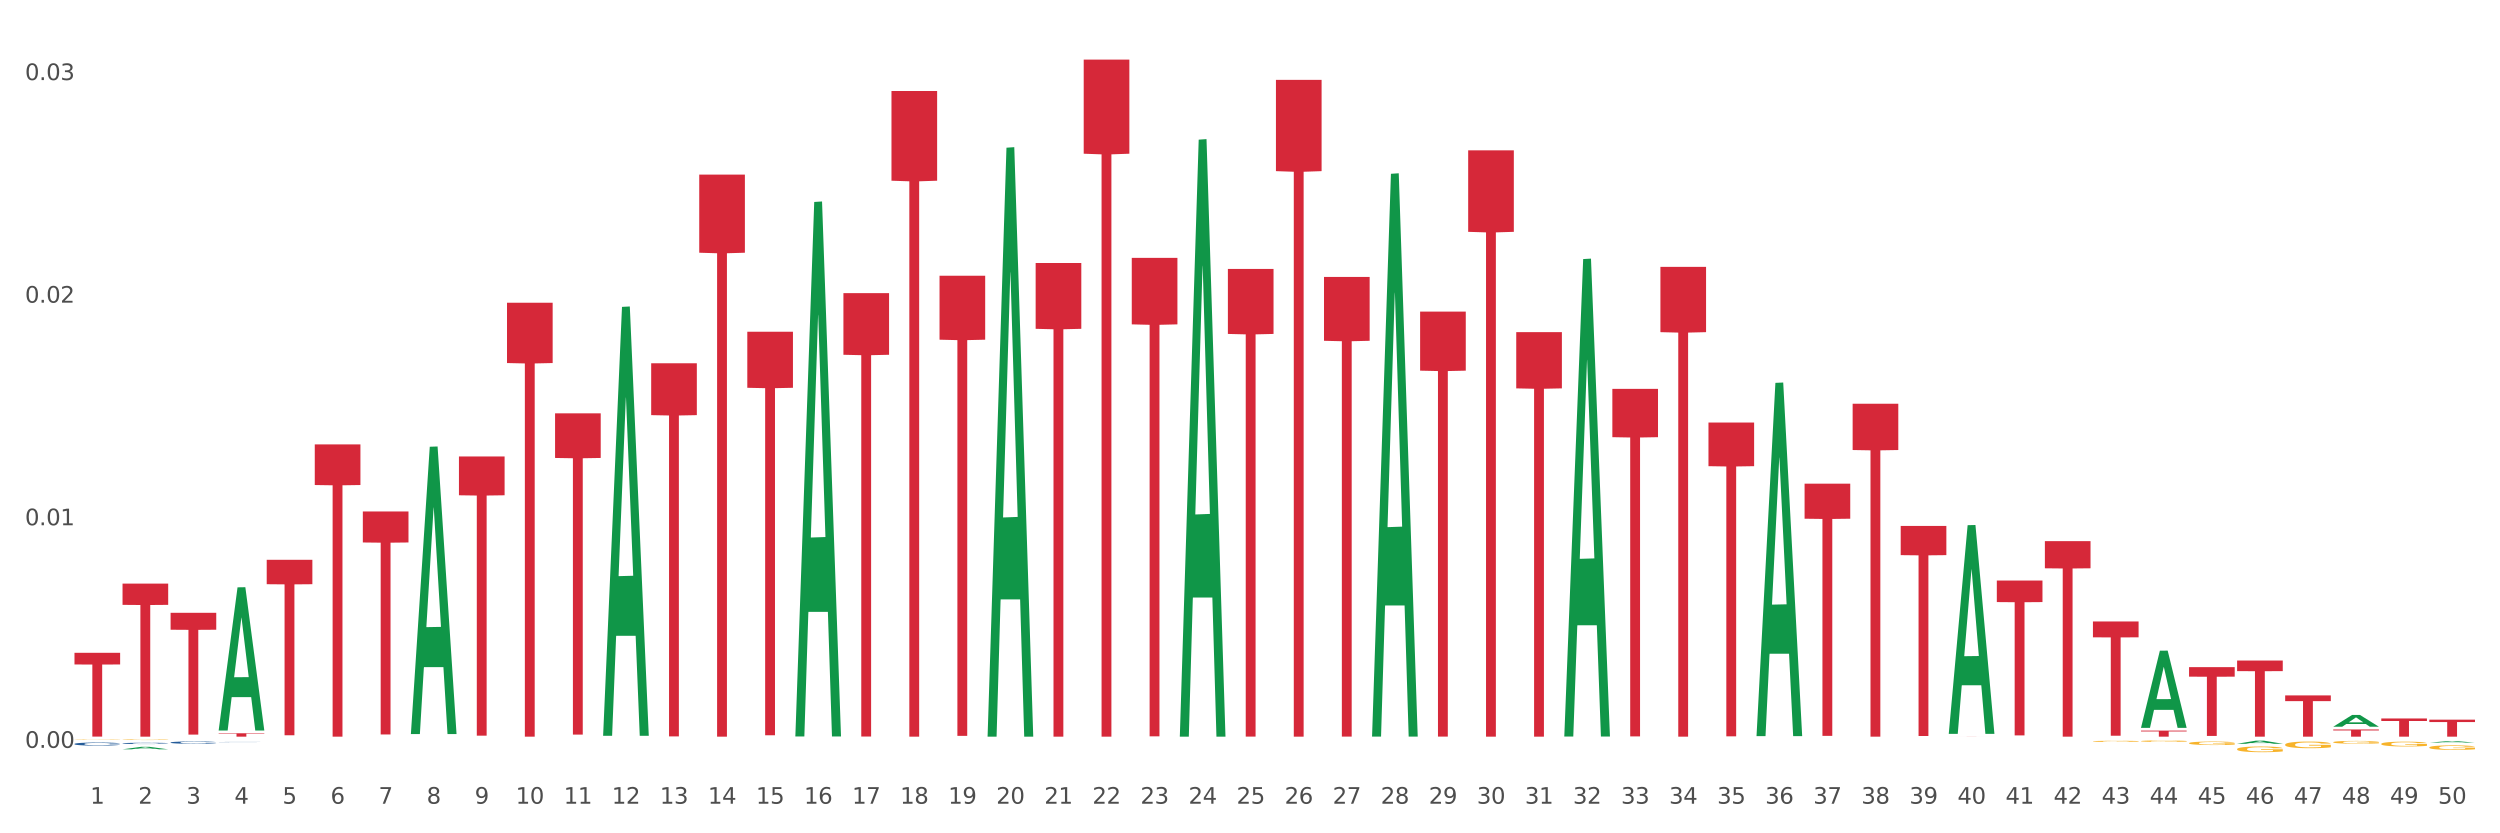 <?xml version="1.0" encoding="utf-8" standalone="no"?>
<!DOCTYPE svg PUBLIC "-//W3C//DTD SVG 1.1//EN"
  "http://www.w3.org/Graphics/SVG/1.1/DTD/svg11.dtd">
<svg xmlns:xlink="http://www.w3.org/1999/xlink" width="1080pt" height="360pt" viewBox="0 0 1080 360" xmlns="http://www.w3.org/2000/svg" version="1.1">
 <rect x="0" y="0" width="1080" height="360" fill="#333333" stroke="none"/>
 <defs>
  <style type="text/css">*{stroke-linejoin: round; stroke-linecap: butt}</style>
 </defs>
 <g id="figure_1">
  <g id="patch_1">
   <path d="M 0 360 
L 1080 360 
L 1080 0 
L 0 0 
z
" style="fill: #ffffff; stroke: #ffffff; stroke-linejoin: miter"/>
  </g>
  <g id="axes_1">
   <g id="matplotlib.axis_1">
    <g id="xtick_1">
     <g id="text_1">
      <!-- 1 -->
      <g style="fill: #4d4d4d" transform="translate(38.983 347.204) scale(0.096 -0.096)">
       <defs>
        <path id="DejaVuSans-31" d="M 794 531 
L 1825 531 
L 1825 4091 
L 703 3866 
L 703 4441 
L 1819 4666 
L 2450 4666 
L 2450 531 
L 3481 531 
L 3481 0 
L 794 0 
L 794 531 
z
" transform="scale(0.016)"/>
       </defs>
       <use xlink:href="#DejaVuSans-31"/>
      </g>
     </g>
    </g>
    <g id="xtick_2">
     <g id="text_2">
      <!-- 2 -->
      <g style="fill: #4d4d4d" transform="translate(59.744 347.204) scale(0.096 -0.096)">
       <defs>
        <path id="DejaVuSans-32" d="M 1228 531 
L 3431 531 
L 3431 0 
L 469 0 
L 469 531 
Q 828 903 1448 1529 
Q 2069 2156 2228 2338 
Q 2531 2678 2651 2914 
Q 2772 3150 2772 3378 
Q 2772 3750 2511 3984 
Q 2250 4219 1831 4219 
Q 1534 4219 1204 4116 
Q 875 4013 500 3803 
L 500 4441 
Q 881 4594 1212 4672 
Q 1544 4750 1819 4750 
Q 2544 4750 2975 4387 
Q 3406 4025 3406 3419 
Q 3406 3131 3298 2873 
Q 3191 2616 2906 2266 
Q 2828 2175 2409 1742 
Q 1991 1309 1228 531 
z
" transform="scale(0.016)"/>
       </defs>
       <use xlink:href="#DejaVuSans-32"/>
      </g>
     </g>
    </g>
    <g id="xtick_3">
     <g id="text_3">
      <!-- 3 -->
      <g style="fill: #4d4d4d" transform="translate(80.505 347.204) scale(0.096 -0.096)">
       <defs>
        <path id="DejaVuSans-33" d="M 2597 2516 
Q 3050 2419 3304 2112 
Q 3559 1806 3559 1356 
Q 3559 666 3084 287 
Q 2609 -91 1734 -91 
Q 1441 -91 1130 -33 
Q 819 25 488 141 
L 488 750 
Q 750 597 1062 519 
Q 1375 441 1716 441 
Q 2309 441 2620 675 
Q 2931 909 2931 1356 
Q 2931 1769 2642 2001 
Q 2353 2234 1838 2234 
L 1294 2234 
L 1294 2753 
L 1863 2753 
Q 2328 2753 2575 2939 
Q 2822 3125 2822 3475 
Q 2822 3834 2567 4026 
Q 2313 4219 1838 4219 
Q 1578 4219 1281 4162 
Q 984 4106 628 3988 
L 628 4550 
Q 988 4650 1302 4700 
Q 1616 4750 1894 4750 
Q 2613 4750 3031 4423 
Q 3450 4097 3450 3541 
Q 3450 3153 3228 2886 
Q 3006 2619 2597 2516 
z
" transform="scale(0.016)"/>
       </defs>
       <use xlink:href="#DejaVuSans-33"/>
      </g>
     </g>
    </g>
    <g id="xtick_4">
     <g id="text_4">
      <!-- 4 -->
      <g style="fill: #4d4d4d" transform="translate(101.266 347.204) scale(0.096 -0.096)">
       <defs>
        <path id="DejaVuSans-34" d="M 2419 4116 
L 825 1625 
L 2419 1625 
L 2419 4116 
z
M 2253 4666 
L 3047 4666 
L 3047 1625 
L 3713 1625 
L 3713 1100 
L 3047 1100 
L 3047 0 
L 2419 0 
L 2419 1100 
L 313 1100 
L 313 1709 
L 2253 4666 
z
" transform="scale(0.016)"/>
       </defs>
       <use xlink:href="#DejaVuSans-34"/>
      </g>
     </g>
    </g>
    <g id="xtick_5">
     <g id="text_5">
      <!-- 5 -->
      <g style="fill: #4d4d4d" transform="translate(122.028 347.204) scale(0.096 -0.096)">
       <defs>
        <path id="DejaVuSans-35" d="M 691 4666 
L 3169 4666 
L 3169 4134 
L 1269 4134 
L 1269 2991 
Q 1406 3038 1543 3061 
Q 1681 3084 1819 3084 
Q 2600 3084 3056 2656 
Q 3513 2228 3513 1497 
Q 3513 744 3044 326 
Q 2575 -91 1722 -91 
Q 1428 -91 1123 -41 
Q 819 9 494 109 
L 494 744 
Q 775 591 1075 516 
Q 1375 441 1709 441 
Q 2250 441 2565 725 
Q 2881 1009 2881 1497 
Q 2881 1984 2565 2268 
Q 2250 2553 1709 2553 
Q 1456 2553 1204 2497 
Q 953 2441 691 2322 
L 691 4666 
z
" transform="scale(0.016)"/>
       </defs>
       <use xlink:href="#DejaVuSans-35"/>
      </g>
     </g>
    </g>
    <g id="xtick_6">
     <g id="text_6">
      <!-- 6 -->
      <g style="fill: #4d4d4d" transform="translate(142.789 347.204) scale(0.096 -0.096)">
       <defs>
        <path id="DejaVuSans-36" d="M 2113 2584 
Q 1688 2584 1439 2293 
Q 1191 2003 1191 1497 
Q 1191 994 1439 701 
Q 1688 409 2113 409 
Q 2538 409 2786 701 
Q 3034 994 3034 1497 
Q 3034 2003 2786 2293 
Q 2538 2584 2113 2584 
z
M 3366 4563 
L 3366 3988 
Q 3128 4100 2886 4159 
Q 2644 4219 2406 4219 
Q 1781 4219 1451 3797 
Q 1122 3375 1075 2522 
Q 1259 2794 1537 2939 
Q 1816 3084 2150 3084 
Q 2853 3084 3261 2657 
Q 3669 2231 3669 1497 
Q 3669 778 3244 343 
Q 2819 -91 2113 -91 
Q 1303 -91 875 529 
Q 447 1150 447 2328 
Q 447 3434 972 4092 
Q 1497 4750 2381 4750 
Q 2619 4750 2861 4703 
Q 3103 4656 3366 4563 
z
" transform="scale(0.016)"/>
       </defs>
       <use xlink:href="#DejaVuSans-36"/>
      </g>
     </g>
    </g>
    <g id="xtick_7">
     <g id="text_7">
      <!-- 7 -->
      <g style="fill: #4d4d4d" transform="translate(163.55 347.204) scale(0.096 -0.096)">
       <defs>
        <path id="DejaVuSans-37" d="M 525 4666 
L 3525 4666 
L 3525 4397 
L 1831 0 
L 1172 0 
L 2766 4134 
L 525 4134 
L 525 4666 
z
" transform="scale(0.016)"/>
       </defs>
       <use xlink:href="#DejaVuSans-37"/>
      </g>
     </g>
    </g>
    <g id="xtick_8">
     <g id="text_8">
      <!-- 8 -->
      <g style="fill: #4d4d4d" transform="translate(184.311 347.204) scale(0.096 -0.096)">
       <defs>
        <path id="DejaVuSans-38" d="M 2034 2216 
Q 1584 2216 1326 1975 
Q 1069 1734 1069 1313 
Q 1069 891 1326 650 
Q 1584 409 2034 409 
Q 2484 409 2743 651 
Q 3003 894 3003 1313 
Q 3003 1734 2745 1975 
Q 2488 2216 2034 2216 
z
M 1403 2484 
Q 997 2584 770 2862 
Q 544 3141 544 3541 
Q 544 4100 942 4425 
Q 1341 4750 2034 4750 
Q 2731 4750 3128 4425 
Q 3525 4100 3525 3541 
Q 3525 3141 3298 2862 
Q 3072 2584 2669 2484 
Q 3125 2378 3379 2068 
Q 3634 1759 3634 1313 
Q 3634 634 3220 271 
Q 2806 -91 2034 -91 
Q 1263 -91 848 271 
Q 434 634 434 1313 
Q 434 1759 690 2068 
Q 947 2378 1403 2484 
z
M 1172 3481 
Q 1172 3119 1398 2916 
Q 1625 2713 2034 2713 
Q 2441 2713 2670 2916 
Q 2900 3119 2900 3481 
Q 2900 3844 2670 4047 
Q 2441 4250 2034 4250 
Q 1625 4250 1398 4047 
Q 1172 3844 1172 3481 
z
" transform="scale(0.016)"/>
       </defs>
       <use xlink:href="#DejaVuSans-38"/>
      </g>
     </g>
    </g>
    <g id="xtick_9">
     <g id="text_9">
      <!-- 9 -->
      <g style="fill: #4d4d4d" transform="translate(205.073 347.204) scale(0.096 -0.096)">
       <defs>
        <path id="DejaVuSans-39" d="M 703 97 
L 703 672 
Q 941 559 1184 500 
Q 1428 441 1663 441 
Q 2288 441 2617 861 
Q 2947 1281 2994 2138 
Q 2813 1869 2534 1725 
Q 2256 1581 1919 1581 
Q 1219 1581 811 2004 
Q 403 2428 403 3163 
Q 403 3881 828 4315 
Q 1253 4750 1959 4750 
Q 2769 4750 3195 4129 
Q 3622 3509 3622 2328 
Q 3622 1225 3098 567 
Q 2575 -91 1691 -91 
Q 1453 -91 1209 -44 
Q 966 3 703 97 
z
M 1959 2075 
Q 2384 2075 2632 2365 
Q 2881 2656 2881 3163 
Q 2881 3666 2632 3958 
Q 2384 4250 1959 4250 
Q 1534 4250 1286 3958 
Q 1038 3666 1038 3163 
Q 1038 2656 1286 2365 
Q 1534 2075 1959 2075 
z
" transform="scale(0.016)"/>
       </defs>
       <use xlink:href="#DejaVuSans-39"/>
      </g>
     </g>
    </g>
    <g id="xtick_10">
     <g id="text_10">
      <!-- 10 -->
      <g style="fill: #4d4d4d" transform="translate(222.78 347.204) scale(0.096 -0.096)">
       <defs>
        <path id="DejaVuSans-30" d="M 2034 4250 
Q 1547 4250 1301 3770 
Q 1056 3291 1056 2328 
Q 1056 1369 1301 889 
Q 1547 409 2034 409 
Q 2525 409 2770 889 
Q 3016 1369 3016 2328 
Q 3016 3291 2770 3770 
Q 2525 4250 2034 4250 
z
M 2034 4750 
Q 2819 4750 3233 4129 
Q 3647 3509 3647 2328 
Q 3647 1150 3233 529 
Q 2819 -91 2034 -91 
Q 1250 -91 836 529 
Q 422 1150 422 2328 
Q 422 3509 836 4129 
Q 1250 4750 2034 4750 
z
" transform="scale(0.016)"/>
       </defs>
       <use xlink:href="#DejaVuSans-31"/>
       <use xlink:href="#DejaVuSans-30" transform="translate(63.623 0)"/>
      </g>
     </g>
    </g>
    <g id="xtick_11">
     <g id="text_11">
      <!-- 11 -->
      <g style="fill: #4d4d4d" transform="translate(243.541 347.204) scale(0.096 -0.096)">
       <use xlink:href="#DejaVuSans-31"/>
       <use xlink:href="#DejaVuSans-31" transform="translate(63.623 0)"/>
      </g>
     </g>
    </g>
    <g id="xtick_12">
     <g id="text_12">
      <!-- 12 -->
      <g style="fill: #4d4d4d" transform="translate(264.302 347.204) scale(0.096 -0.096)">
       <use xlink:href="#DejaVuSans-31"/>
       <use xlink:href="#DejaVuSans-32" transform="translate(63.623 0)"/>
      </g>
     </g>
    </g>
    <g id="xtick_13">
     <g id="text_13">
      <!-- 13 -->
      <g style="fill: #4d4d4d" transform="translate(285.064 347.204) scale(0.096 -0.096)">
       <use xlink:href="#DejaVuSans-31"/>
       <use xlink:href="#DejaVuSans-33" transform="translate(63.623 0)"/>
      </g>
     </g>
    </g>
    <g id="xtick_14">
     <g id="text_14">
      <!-- 14 -->
      <g style="fill: #4d4d4d" transform="translate(305.825 347.204) scale(0.096 -0.096)">
       <use xlink:href="#DejaVuSans-31"/>
       <use xlink:href="#DejaVuSans-34" transform="translate(63.623 0)"/>
      </g>
     </g>
    </g>
    <g id="xtick_15">
     <g id="text_15">
      <!-- 15 -->
      <g style="fill: #4d4d4d" transform="translate(326.586 347.204) scale(0.096 -0.096)">
       <use xlink:href="#DejaVuSans-31"/>
       <use xlink:href="#DejaVuSans-35" transform="translate(63.623 0)"/>
      </g>
     </g>
    </g>
    <g id="xtick_16">
     <g id="text_16">
      <!-- 16 -->
      <g style="fill: #4d4d4d" transform="translate(347.348 347.204) scale(0.096 -0.096)">
       <use xlink:href="#DejaVuSans-31"/>
       <use xlink:href="#DejaVuSans-36" transform="translate(63.623 0)"/>
      </g>
     </g>
    </g>
    <g id="xtick_17">
     <g id="text_17">
      <!-- 17 -->
      <g style="fill: #4d4d4d" transform="translate(368.109 347.204) scale(0.096 -0.096)">
       <use xlink:href="#DejaVuSans-31"/>
       <use xlink:href="#DejaVuSans-37" transform="translate(63.623 0)"/>
      </g>
     </g>
    </g>
    <g id="xtick_18">
     <g id="text_18">
      <!-- 18 -->
      <g style="fill: #4d4d4d" transform="translate(388.87 347.204) scale(0.096 -0.096)">
       <use xlink:href="#DejaVuSans-31"/>
       <use xlink:href="#DejaVuSans-38" transform="translate(63.623 0)"/>
      </g>
     </g>
    </g>
    <g id="xtick_19">
     <g id="text_19">
      <!-- 19 -->
      <g style="fill: #4d4d4d" transform="translate(409.631 347.204) scale(0.096 -0.096)">
       <use xlink:href="#DejaVuSans-31"/>
       <use xlink:href="#DejaVuSans-39" transform="translate(63.623 0)"/>
      </g>
     </g>
    </g>
    <g id="xtick_20">
     <g id="text_20">
      <!-- 20 -->
      <g style="fill: #4d4d4d" transform="translate(430.393 347.204) scale(0.096 -0.096)">
       <use xlink:href="#DejaVuSans-32"/>
       <use xlink:href="#DejaVuSans-30" transform="translate(63.623 0)"/>
      </g>
     </g>
    </g>
    <g id="xtick_21">
     <g id="text_21">
      <!-- 21 -->
      <g style="fill: #4d4d4d" transform="translate(451.154 347.204) scale(0.096 -0.096)">
       <use xlink:href="#DejaVuSans-32"/>
       <use xlink:href="#DejaVuSans-31" transform="translate(63.623 0)"/>
      </g>
     </g>
    </g>
    <g id="xtick_22">
     <g id="text_22">
      <!-- 22 -->
      <g style="fill: #4d4d4d" transform="translate(471.915 347.204) scale(0.096 -0.096)">
       <use xlink:href="#DejaVuSans-32"/>
       <use xlink:href="#DejaVuSans-32" transform="translate(63.623 0)"/>
      </g>
     </g>
    </g>
    <g id="xtick_23">
     <g id="text_23">
      <!-- 23 -->
      <g style="fill: #4d4d4d" transform="translate(492.676 347.204) scale(0.096 -0.096)">
       <use xlink:href="#DejaVuSans-32"/>
       <use xlink:href="#DejaVuSans-33" transform="translate(63.623 0)"/>
      </g>
     </g>
    </g>
    <g id="xtick_24">
     <g id="text_24">
      <!-- 24 -->
      <g style="fill: #4d4d4d" transform="translate(513.438 347.204) scale(0.096 -0.096)">
       <use xlink:href="#DejaVuSans-32"/>
       <use xlink:href="#DejaVuSans-34" transform="translate(63.623 0)"/>
      </g>
     </g>
    </g>
    <g id="xtick_25">
     <g id="text_25">
      <!-- 25 -->
      <g style="fill: #4d4d4d" transform="translate(534.199 347.204) scale(0.096 -0.096)">
       <use xlink:href="#DejaVuSans-32"/>
       <use xlink:href="#DejaVuSans-35" transform="translate(63.623 0)"/>
      </g>
     </g>
    </g>
    <g id="xtick_26">
     <g id="text_26">
      <!-- 26 -->
      <g style="fill: #4d4d4d" transform="translate(554.96 347.204) scale(0.096 -0.096)">
       <use xlink:href="#DejaVuSans-32"/>
       <use xlink:href="#DejaVuSans-36" transform="translate(63.623 0)"/>
      </g>
     </g>
    </g>
    <g id="xtick_27">
     <g id="text_27">
      <!-- 27 -->
      <g style="fill: #4d4d4d" transform="translate(575.721 347.204) scale(0.096 -0.096)">
       <use xlink:href="#DejaVuSans-32"/>
       <use xlink:href="#DejaVuSans-37" transform="translate(63.623 0)"/>
      </g>
     </g>
    </g>
    <g id="xtick_28">
     <g id="text_28">
      <!-- 28 -->
      <g style="fill: #4d4d4d" transform="translate(596.483 347.204) scale(0.096 -0.096)">
       <use xlink:href="#DejaVuSans-32"/>
       <use xlink:href="#DejaVuSans-38" transform="translate(63.623 0)"/>
      </g>
     </g>
    </g>
    <g id="xtick_29">
     <g id="text_29">
      <!-- 29 -->
      <g style="fill: #4d4d4d" transform="translate(617.244 347.204) scale(0.096 -0.096)">
       <use xlink:href="#DejaVuSans-32"/>
       <use xlink:href="#DejaVuSans-39" transform="translate(63.623 0)"/>
      </g>
     </g>
    </g>
    <g id="xtick_30">
     <g id="text_30">
      <!-- 30 -->
      <g style="fill: #4d4d4d" transform="translate(638.005 347.204) scale(0.096 -0.096)">
       <use xlink:href="#DejaVuSans-33"/>
       <use xlink:href="#DejaVuSans-30" transform="translate(63.623 0)"/>
      </g>
     </g>
    </g>
    <g id="xtick_31">
     <g id="text_31">
      <!-- 31 -->
      <g style="fill: #4d4d4d" transform="translate(658.766 347.204) scale(0.096 -0.096)">
       <use xlink:href="#DejaVuSans-33"/>
       <use xlink:href="#DejaVuSans-31" transform="translate(63.623 0)"/>
      </g>
     </g>
    </g>
    <g id="xtick_32">
     <g id="text_32">
      <!-- 32 -->
      <g style="fill: #4d4d4d" transform="translate(679.528 347.204) scale(0.096 -0.096)">
       <use xlink:href="#DejaVuSans-33"/>
       <use xlink:href="#DejaVuSans-32" transform="translate(63.623 0)"/>
      </g>
     </g>
    </g>
    <g id="xtick_33">
     <g id="text_33">
      <!-- 33 -->
      <g style="fill: #4d4d4d" transform="translate(700.289 347.204) scale(0.096 -0.096)">
       <use xlink:href="#DejaVuSans-33"/>
       <use xlink:href="#DejaVuSans-33" transform="translate(63.623 0)"/>
      </g>
     </g>
    </g>
    <g id="xtick_34">
     <g id="text_34">
      <!-- 34 -->
      <g style="fill: #4d4d4d" transform="translate(721.05 347.204) scale(0.096 -0.096)">
       <use xlink:href="#DejaVuSans-33"/>
       <use xlink:href="#DejaVuSans-34" transform="translate(63.623 0)"/>
      </g>
     </g>
    </g>
    <g id="xtick_35">
     <g id="text_35">
      <!-- 35 -->
      <g style="fill: #4d4d4d" transform="translate(741.811 347.204) scale(0.096 -0.096)">
       <use xlink:href="#DejaVuSans-33"/>
       <use xlink:href="#DejaVuSans-35" transform="translate(63.623 0)"/>
      </g>
     </g>
    </g>
    <g id="xtick_36">
     <g id="text_36">
      <!-- 36 -->
      <g style="fill: #4d4d4d" transform="translate(762.573 347.204) scale(0.096 -0.096)">
       <use xlink:href="#DejaVuSans-33"/>
       <use xlink:href="#DejaVuSans-36" transform="translate(63.623 0)"/>
      </g>
     </g>
    </g>
    <g id="xtick_37">
     <g id="text_37">
      <!-- 37 -->
      <g style="fill: #4d4d4d" transform="translate(783.334 347.204) scale(0.096 -0.096)">
       <use xlink:href="#DejaVuSans-33"/>
       <use xlink:href="#DejaVuSans-37" transform="translate(63.623 0)"/>
      </g>
     </g>
    </g>
    <g id="xtick_38">
     <g id="text_38">
      <!-- 38 -->
      <g style="fill: #4d4d4d" transform="translate(804.095 347.204) scale(0.096 -0.096)">
       <use xlink:href="#DejaVuSans-33"/>
       <use xlink:href="#DejaVuSans-38" transform="translate(63.623 0)"/>
      </g>
     </g>
    </g>
    <g id="xtick_39">
     <g id="text_39">
      <!-- 39 -->
      <g style="fill: #4d4d4d" transform="translate(824.857 347.204) scale(0.096 -0.096)">
       <use xlink:href="#DejaVuSans-33"/>
       <use xlink:href="#DejaVuSans-39" transform="translate(63.623 0)"/>
      </g>
     </g>
    </g>
    <g id="xtick_40">
     <g id="text_40">
      <!-- 40 -->
      <g style="fill: #4d4d4d" transform="translate(845.618 347.204) scale(0.096 -0.096)">
       <use xlink:href="#DejaVuSans-34"/>
       <use xlink:href="#DejaVuSans-30" transform="translate(63.623 0)"/>
      </g>
     </g>
    </g>
    <g id="xtick_41">
     <g id="text_41">
      <!-- 41 -->
      <g style="fill: #4d4d4d" transform="translate(866.379 347.204) scale(0.096 -0.096)">
       <use xlink:href="#DejaVuSans-34"/>
       <use xlink:href="#DejaVuSans-31" transform="translate(63.623 0)"/>
      </g>
     </g>
    </g>
    <g id="xtick_42">
     <g id="text_42">
      <!-- 42 -->
      <g style="fill: #4d4d4d" transform="translate(887.14 347.204) scale(0.096 -0.096)">
       <use xlink:href="#DejaVuSans-34"/>
       <use xlink:href="#DejaVuSans-32" transform="translate(63.623 0)"/>
      </g>
     </g>
    </g>
    <g id="xtick_43">
     <g id="text_43">
      <!-- 43 -->
      <g style="fill: #4d4d4d" transform="translate(907.902 347.204) scale(0.096 -0.096)">
       <use xlink:href="#DejaVuSans-34"/>
       <use xlink:href="#DejaVuSans-33" transform="translate(63.623 0)"/>
      </g>
     </g>
    </g>
    <g id="xtick_44">
     <g id="text_44">
      <!-- 44 -->
      <g style="fill: #4d4d4d" transform="translate(928.663 347.204) scale(0.096 -0.096)">
       <use xlink:href="#DejaVuSans-34"/>
       <use xlink:href="#DejaVuSans-34" transform="translate(63.623 0)"/>
      </g>
     </g>
    </g>
    <g id="xtick_45">
     <g id="text_45">
      <!-- 45 -->
      <g style="fill: #4d4d4d" transform="translate(949.424 347.204) scale(0.096 -0.096)">
       <use xlink:href="#DejaVuSans-34"/>
       <use xlink:href="#DejaVuSans-35" transform="translate(63.623 0)"/>
      </g>
     </g>
    </g>
    <g id="xtick_46">
     <g id="text_46">
      <!-- 46 -->
      <g style="fill: #4d4d4d" transform="translate(970.185 347.204) scale(0.096 -0.096)">
       <use xlink:href="#DejaVuSans-34"/>
       <use xlink:href="#DejaVuSans-36" transform="translate(63.623 0)"/>
      </g>
     </g>
    </g>
    <g id="xtick_47">
     <g id="text_47">
      <!-- 47 -->
      <g style="fill: #4d4d4d" transform="translate(990.947 347.204) scale(0.096 -0.096)">
       <use xlink:href="#DejaVuSans-34"/>
       <use xlink:href="#DejaVuSans-37" transform="translate(63.623 0)"/>
      </g>
     </g>
    </g>
    <g id="xtick_48">
     <g id="text_48">
      <!-- 48 -->
      <g style="fill: #4d4d4d" transform="translate(1011.708 347.204) scale(0.096 -0.096)">
       <use xlink:href="#DejaVuSans-34"/>
       <use xlink:href="#DejaVuSans-38" transform="translate(63.623 0)"/>
      </g>
     </g>
    </g>
    <g id="xtick_49">
     <g id="text_49">
      <!-- 49 -->
      <g style="fill: #4d4d4d" transform="translate(1032.469 347.204) scale(0.096 -0.096)">
       <use xlink:href="#DejaVuSans-34"/>
       <use xlink:href="#DejaVuSans-39" transform="translate(63.623 0)"/>
      </g>
     </g>
    </g>
    <g id="xtick_50">
     <g id="text_50">
      <!-- 50 -->
      <g style="fill: #4d4d4d" transform="translate(1053.23 347.204) scale(0.096 -0.096)">
       <use xlink:href="#DejaVuSans-35"/>
       <use xlink:href="#DejaVuSans-30" transform="translate(63.623 0)"/>
      </g>
     </g>
    </g>
    <g id="xtick_51"/>
    <g id="xtick_52"/>
    <g id="xtick_53"/>
    <g id="xtick_54"/>
    <g id="xtick_55"/>
    <g id="xtick_56"/>
    <g id="xtick_57"/>
    <g id="xtick_58"/>
    <g id="xtick_59"/>
    <g id="xtick_60"/>
    <g id="xtick_61"/>
    <g id="xtick_62"/>
    <g id="xtick_63"/>
    <g id="xtick_64"/>
    <g id="xtick_65"/>
    <g id="xtick_66"/>
    <g id="xtick_67"/>
    <g id="xtick_68"/>
    <g id="xtick_69"/>
    <g id="xtick_70"/>
    <g id="xtick_71"/>
    <g id="xtick_72"/>
    <g id="xtick_73"/>
    <g id="xtick_74"/>
    <g id="xtick_75"/>
    <g id="xtick_76"/>
    <g id="xtick_77"/>
    <g id="xtick_78"/>
    <g id="xtick_79"/>
    <g id="xtick_80"/>
    <g id="xtick_81"/>
    <g id="xtick_82"/>
    <g id="xtick_83"/>
    <g id="xtick_84"/>
    <g id="xtick_85"/>
    <g id="xtick_86"/>
    <g id="xtick_87"/>
    <g id="xtick_88"/>
    <g id="xtick_89"/>
    <g id="xtick_90"/>
    <g id="xtick_91"/>
    <g id="xtick_92"/>
    <g id="xtick_93"/>
    <g id="xtick_94"/>
    <g id="xtick_95"/>
    <g id="xtick_96"/>
    <g id="xtick_97"/>
    <g id="xtick_98"/>
    <g id="xtick_99"/>
   </g>
   <g id="matplotlib.axis_2">
    <g id="ytick_1">
     <g id="text_51">
      <!-- 0.00 -->
      <g style="fill: #4d4d4d" transform="translate(10.8 323.065) scale(0.096 -0.096)">
       <defs>
        <path id="DejaVuSans-2e" d="M 684 794 
L 1344 794 
L 1344 0 
L 684 0 
L 684 794 
z
" transform="scale(0.016)"/>
       </defs>
       <use xlink:href="#DejaVuSans-30"/>
       <use xlink:href="#DejaVuSans-2e" transform="translate(63.623 0)"/>
       <use xlink:href="#DejaVuSans-30" transform="translate(95.41 0)"/>
       <use xlink:href="#DejaVuSans-30" transform="translate(159.033 0)"/>
      </g>
     </g>
    </g>
    <g id="ytick_2">
     <g id="text_52">
      <!-- 0.01 -->
      <g style="fill: #4d4d4d" transform="translate(10.8 226.909) scale(0.096 -0.096)">
       <use xlink:href="#DejaVuSans-30"/>
       <use xlink:href="#DejaVuSans-2e" transform="translate(63.623 0)"/>
       <use xlink:href="#DejaVuSans-30" transform="translate(95.41 0)"/>
       <use xlink:href="#DejaVuSans-31" transform="translate(159.033 0)"/>
      </g>
     </g>
    </g>
    <g id="ytick_3">
     <g id="text_53">
      <!-- 0.02 -->
      <g style="fill: #4d4d4d" transform="translate(10.8 130.754) scale(0.096 -0.096)">
       <use xlink:href="#DejaVuSans-30"/>
       <use xlink:href="#DejaVuSans-2e" transform="translate(63.623 0)"/>
       <use xlink:href="#DejaVuSans-30" transform="translate(95.41 0)"/>
       <use xlink:href="#DejaVuSans-32" transform="translate(159.033 0)"/>
      </g>
     </g>
    </g>
    <g id="ytick_4">
     <g id="text_54">
      <!-- 0.03 -->
      <g style="fill: #4d4d4d" transform="translate(10.8 34.598) scale(0.096 -0.096)">
       <use xlink:href="#DejaVuSans-30"/>
       <use xlink:href="#DejaVuSans-2e" transform="translate(63.623 0)"/>
       <use xlink:href="#DejaVuSans-30" transform="translate(95.41 0)"/>
       <use xlink:href="#DejaVuSans-33" transform="translate(159.033 0)"/>
      </g>
     </g>
    </g>
    <g id="ytick_5"/>
    <g id="ytick_6"/>
    <g id="ytick_7"/>
   </g>
   <g id="PolyCollection_1">
    <path d="M 52.936 323.706 
L 52.957 323.705 
L 61.09 322.612 
L 64.465 322.611 
L 72.659 323.708 
L 68.755 323.708 
L 66.986 323.453 
L 58.589 323.453 
L 58.528 323.457 
L 56.82 323.708 
L 52.936 323.708 
L 52.936 323.706 
L 59.646 323.3 
L 65.929 323.299 
L 62.818 322.845 
L 62.778 322.843 
L 62.737 322.846 
L 59.626 323.299 
L 59.646 323.3 
L 52.936 323.706 
z
" clip-path="url(#p461614c188)" style="fill: #109648"/>
    <path d="M 571.968 119.625 
L 591.691 119.625 
L 591.691 147.223 
L 583.933 147.41 
L 583.933 318.22 
L 579.679 318.22 
L 579.679 147.41 
L 571.968 147.223 
L 571.968 119.812 
L 571.968 119.625 
z
" clip-path="url(#p461614c188)" style="fill: #d62839"/>
    <path d="M 613.49 134.61 
L 633.214 134.61 
L 633.214 160.123 
L 625.455 160.295 
L 625.455 318.199 
L 621.202 318.199 
L 621.202 160.295 
L 613.49 160.123 
L 613.49 134.782 
L 613.49 134.61 
z
" clip-path="url(#p461614c188)" style="fill: #d62839"/>
    <path d="M 634.252 64.954 
L 653.975 64.954 
L 653.975 100.153 
L 646.216 100.39 
L 646.216 318.243 
L 641.963 318.243 
L 641.963 100.39 
L 634.252 100.153 
L 634.252 65.192 
L 634.252 64.954 
z
" clip-path="url(#p461614c188)" style="fill: #d62839"/>
    <path d="M 655.013 143.495 
L 674.736 143.495 
L 674.736 167.777 
L 666.978 167.942 
L 666.978 318.233 
L 662.725 318.233 
L 662.725 167.942 
L 655.013 167.777 
L 655.013 143.659 
L 655.013 143.495 
z
" clip-path="url(#p461614c188)" style="fill: #d62839"/>
    <path d="M 696.535 167.998 
L 716.259 167.998 
L 716.259 188.859 
L 708.5 189 
L 708.5 318.112 
L 704.247 318.112 
L 704.247 189 
L 696.535 188.859 
L 696.535 168.139 
L 696.535 167.998 
z
" clip-path="url(#p461614c188)" style="fill: #d62839"/>
    <path d="M 717.297 115.286 
L 737.02 115.286 
L 737.02 143.49 
L 729.261 143.681 
L 729.261 318.243 
L 725.008 318.243 
L 725.008 143.681 
L 717.297 143.49 
L 717.297 115.476 
L 717.297 115.286 
z
" clip-path="url(#p461614c188)" style="fill: #d62839"/>
    <path d="M 738.058 182.547 
L 757.781 182.547 
L 757.781 201.385 
L 750.023 201.513 
L 750.023 318.108 
L 745.77 318.108 
L 745.77 201.513 
L 738.058 201.385 
L 738.058 182.674 
L 738.058 182.547 
z
" clip-path="url(#p461614c188)" style="fill: #d62839"/>
    <path d="M 779.58 208.941 
L 799.304 208.941 
L 799.304 224.082 
L 791.545 224.184 
L 791.545 317.893 
L 787.292 317.893 
L 787.292 224.184 
L 779.58 224.082 
L 779.58 209.043 
L 779.58 208.941 
z
" clip-path="url(#p461614c188)" style="fill: #d62839"/>
    <path d="M 800.342 174.422 
L 820.065 174.422 
L 820.065 194.409 
L 812.306 194.544 
L 812.306 318.243 
L 808.053 318.243 
L 808.053 194.544 
L 800.342 194.409 
L 800.342 174.557 
L 800.342 174.422 
z
" clip-path="url(#p461614c188)" style="fill: #d62839"/>
    <path d="M 821.103 227.207 
L 840.826 227.207 
L 840.826 239.818 
L 833.068 239.903 
L 833.068 317.958 
L 828.815 317.958 
L 828.815 239.903 
L 821.103 239.818 
L 821.103 227.292 
L 821.103 227.207 
z
" clip-path="url(#p461614c188)" style="fill: #d62839"/>
    <path d="M 841.864 318.209 
L 861.587 318.209 
L 861.587 318.214 
L 853.829 318.214 
L 853.829 318.243 
L 849.576 318.243 
L 849.576 318.214 
L 841.864 318.214 
L 841.864 318.209 
L 841.864 318.209 
z
" clip-path="url(#p461614c188)" style="fill: #d62839"/>
    <path d="M 551.207 34.5 
L 570.93 34.5 
L 570.93 73.931 
L 563.171 74.197 
L 563.171 318.243 
L 558.918 318.243 
L 558.918 74.197 
L 551.207 73.931 
L 551.207 34.766 
L 551.207 34.5 
z
" clip-path="url(#p461614c188)" style="fill: #d62839"/>
    <path d="M 862.625 250.803 
L 882.349 250.803 
L 882.349 260.097 
L 874.59 260.16 
L 874.59 317.679 
L 870.337 317.679 
L 870.337 260.16 
L 862.625 260.097 
L 862.625 250.866 
L 862.625 250.803 
z
" clip-path="url(#p461614c188)" style="fill: #d62839"/>
    <path d="M 904.148 268.459 
L 923.871 268.459 
L 923.871 275.321 
L 916.113 275.367 
L 916.113 317.837 
L 911.86 317.837 
L 911.86 275.367 
L 904.148 275.321 
L 904.148 268.505 
L 904.148 268.459 
z
" clip-path="url(#p461614c188)" style="fill: #d62839"/>
    <path d="M 924.909 315.625 
L 944.632 315.625 
L 944.632 315.989 
L 936.874 315.991 
L 936.874 318.243 
L 932.621 318.243 
L 932.621 315.991 
L 924.909 315.989 
L 924.909 315.627 
L 924.909 315.625 
z
" clip-path="url(#p461614c188)" style="fill: #d62839"/>
    <path d="M 945.67 288.192 
L 965.394 288.192 
L 965.394 292.322 
L 957.635 292.35 
L 957.635 317.911 
L 953.382 317.911 
L 953.382 292.35 
L 945.67 292.322 
L 945.67 288.22 
L 945.67 288.192 
z
" clip-path="url(#p461614c188)" style="fill: #d62839"/>
    <path d="M 966.432 285.354 
L 986.155 285.354 
L 986.155 289.925 
L 978.397 289.956 
L 978.397 318.243 
L 974.143 318.243 
L 974.143 289.956 
L 966.432 289.925 
L 966.432 285.385 
L 966.432 285.354 
z
" clip-path="url(#p461614c188)" style="fill: #d62839"/>
    <path d="M 987.193 300.404 
L 1006.916 300.404 
L 1006.916 302.883 
L 999.158 302.9 
L 999.158 318.243 
L 994.905 318.243 
L 994.905 302.9 
L 987.193 302.883 
L 987.193 300.421 
L 987.193 300.404 
z
" clip-path="url(#p461614c188)" style="fill: #d62839"/>
    <path d="M 1007.954 315.126 
L 1027.677 315.126 
L 1027.677 315.559 
L 1019.919 315.562 
L 1019.919 318.243 
L 1015.666 318.243 
L 1015.666 315.562 
L 1007.954 315.559 
L 1007.954 315.129 
L 1007.954 315.126 
z
" clip-path="url(#p461614c188)" style="fill: #d62839"/>
    <path d="M 1028.716 310.377 
L 1048.439 310.377 
L 1048.439 311.47 
L 1040.68 311.477 
L 1040.68 318.243 
L 1036.427 318.243 
L 1036.427 311.477 
L 1028.716 311.47 
L 1028.716 310.384 
L 1028.716 310.377 
z
" clip-path="url(#p461614c188)" style="fill: #d62839"/>
    <path d="M 1049.477 310.906 
L 1069.2 310.906 
L 1069.2 311.926 
L 1061.442 311.933 
L 1061.442 318.243 
L 1057.188 318.243 
L 1057.188 311.933 
L 1049.477 311.926 
L 1049.477 310.913 
L 1049.477 310.906 
z
" clip-path="url(#p461614c188)" style="fill: #d62839"/>
    <path d="M 52.936 319.546 
L 52.96 319.546 
L 52.96 319.537 
L 53.006 319.529 
L 53.239 319.51 
L 53.588 319.494 
L 53.844 319.486 
L 54.101 319.479 
L 54.403 319.472 
L 54.776 319.465 
L 55.451 319.454 
L 55.87 319.449 
L 56.383 319.443 
L 57.314 319.435 
L 57.989 319.431 
L 58.688 319.427 
L 59.829 319.422 
L 60.574 319.42 
L 61.366 319.419 
L 62.32 319.418 
L 63.042 319.417 
L 64.626 319.418 
L 65.976 319.421 
L 66.628 319.422 
L 67.467 319.425 
L 67.909 319.427 
L 68.631 319.431 
L 69.376 319.437 
L 69.888 319.441 
L 70.657 319.45 
L 71.239 319.459 
L 71.775 319.469 
L 72.054 319.477 
L 72.264 319.484 
L 72.45 319.492 
L 72.636 319.504 
L 68.445 319.504 
L 68.282 319.495 
L 68.026 319.487 
L 67.653 319.479 
L 67.327 319.474 
L 66.768 319.467 
L 66.256 319.463 
L 65.72 319.46 
L 65.068 319.457 
L 64.556 319.456 
L 63.834 319.455 
L 62.414 319.455 
L 61.459 319.457 
L 60.807 319.46 
L 60.388 319.462 
L 60.015 319.465 
L 59.596 319.468 
L 59.107 319.474 
L 58.758 319.479 
L 58.408 319.485 
L 58.129 319.491 
L 57.873 319.498 
L 57.663 319.506 
L 57.5 319.514 
L 57.361 319.523 
L 57.244 319.539 
L 57.244 319.574 
L 57.291 319.582 
L 57.407 319.593 
L 57.547 319.6 
L 57.78 319.61 
L 57.989 319.616 
L 58.385 319.625 
L 58.828 319.633 
L 59.177 319.638 
L 59.526 319.642 
L 60.132 319.648 
L 60.807 319.652 
L 61.389 319.655 
L 62.181 319.658 
L 62.716 319.659 
L 63.182 319.659 
L 64.323 319.659 
L 65.138 319.658 
L 66.046 319.657 
L 66.745 319.654 
L 67.327 319.651 
L 67.979 319.647 
L 68.398 319.643 
L 68.398 319.589 
L 63.275 319.589 
L 63.275 319.554 
L 72.659 319.554 
L 72.659 319.658 
L 72.264 319.663 
L 71.821 319.668 
L 71.355 319.672 
L 70.657 319.677 
L 69.819 319.683 
L 69.073 319.686 
L 68.282 319.689 
L 67.35 319.692 
L 66.139 319.695 
L 65.394 319.696 
L 64.463 319.696 
L 63.368 319.697 
L 62.414 319.696 
L 61.482 319.695 
L 60.504 319.693 
L 59.549 319.689 
L 58.828 319.686 
L 58.106 319.682 
L 57.337 319.676 
L 56.732 319.671 
L 56.266 319.667 
L 55.754 319.661 
L 55.195 319.653 
L 54.776 319.646 
L 54.403 319.639 
L 54.007 319.63 
L 53.728 319.622 
L 53.449 319.612 
L 53.286 319.605 
L 53.099 319.593 
L 52.96 319.577 
L 52.936 319.546 
z
" clip-path="url(#p461614c188)" style="fill: #f7b32b"/>
    <path d="M 94.459 320.564 
L 94.482 320.564 
L 94.482 320.561 
L 94.552 320.558 
L 94.808 320.551 
L 95.135 320.545 
L 95.694 320.539 
L 95.997 320.537 
L 96.394 320.534 
L 97.21 320.529 
L 98.142 320.525 
L 98.795 320.523 
L 99.285 320.521 
L 100.38 320.519 
L 101.01 320.518 
L 101.663 320.517 
L 102.222 320.516 
L 103.155 320.516 
L 103.901 320.515 
L 104.763 320.515 
L 105.486 320.515 
L 106.442 320.516 
L 107.841 320.517 
L 108.377 320.518 
L 109.1 320.519 
L 109.846 320.52 
L 110.452 320.522 
L 111.151 320.524 
L 111.874 320.527 
L 112.573 320.531 
L 113.063 320.535 
L 113.459 320.538 
L 113.809 320.543 
L 114.065 320.548 
L 114.182 320.552 
L 109.916 320.552 
L 109.799 320.548 
L 109.566 320.544 
L 109.333 320.541 
L 109.076 320.539 
L 108.68 320.537 
L 108.33 320.535 
L 107.747 320.533 
L 107.211 320.532 
L 106.768 320.531 
L 106.232 320.531 
L 105.09 320.53 
L 104.274 320.53 
L 103.761 320.53 
L 103.131 320.531 
L 102.595 320.531 
L 101.966 320.533 
L 101.476 320.534 
L 100.987 320.536 
L 100.707 320.537 
L 100.287 320.539 
L 100.007 320.541 
L 99.634 320.544 
L 99.425 320.546 
L 99.052 320.552 
L 98.888 320.556 
L 98.818 320.559 
L 98.772 320.562 
L 98.772 320.577 
L 98.912 320.584 
L 99.028 320.587 
L 99.215 320.591 
L 99.564 320.595 
L 100.077 320.599 
L 100.614 320.603 
L 101.056 320.604 
L 101.476 320.606 
L 101.896 320.607 
L 102.409 320.608 
L 102.828 320.609 
L 103.458 320.609 
L 104.204 320.609 
L 104.787 320.609 
L 105.976 320.609 
L 106.512 320.608 
L 107.025 320.608 
L 107.584 320.607 
L 108.027 320.605 
L 108.284 320.605 
L 108.703 320.603 
L 109.03 320.601 
L 109.309 320.598 
L 109.496 320.596 
L 109.706 320.593 
L 109.869 320.59 
L 109.916 320.588 
L 114.182 320.588 
L 114.089 320.592 
L 113.926 320.595 
L 113.599 320.6 
L 113.343 320.603 
L 112.946 320.606 
L 112.527 320.609 
L 111.944 320.612 
L 111.408 320.614 
L 110.848 320.616 
L 110.242 320.618 
L 109.146 320.62 
L 108.75 320.621 
L 107.911 320.622 
L 107.258 320.623 
L 106.302 320.624 
L 105.323 320.624 
L 104.297 320.624 
L 103.388 320.624 
L 102.385 320.623 
L 101.756 320.623 
L 101.056 320.622 
L 100.241 320.62 
L 99.471 320.619 
L 98.748 320.617 
L 98.072 320.614 
L 97.443 320.612 
L 96.627 320.608 
L 96.021 320.603 
L 95.578 320.6 
L 95.275 320.596 
L 94.972 320.592 
L 94.808 320.589 
L 94.552 320.582 
L 94.459 320.576 
L 94.459 320.564 
z
" clip-path="url(#p461614c188)" style="fill: #255c99"/>
    <path d="M 73.698 320.756 
L 73.721 320.755 
L 73.721 320.73 
L 73.791 320.695 
L 74.047 320.631 
L 74.374 320.582 
L 74.933 320.526 
L 75.236 320.502 
L 75.633 320.475 
L 76.449 320.432 
L 77.381 320.396 
L 78.034 320.375 
L 78.523 320.363 
L 79.619 320.34 
L 80.249 320.33 
L 80.901 320.321 
L 81.461 320.316 
L 82.393 320.309 
L 83.139 320.307 
L 84.002 320.306 
L 84.725 320.307 
L 85.681 320.31 
L 87.079 320.321 
L 87.616 320.328 
L 88.338 320.339 
L 89.084 320.353 
L 89.691 320.368 
L 90.39 320.389 
L 91.113 320.417 
L 91.812 320.451 
L 92.302 320.483 
L 92.698 320.517 
L 93.048 320.559 
L 93.304 320.603 
L 93.421 320.641 
L 89.154 320.641 
L 89.038 320.607 
L 88.805 320.57 
L 88.572 320.546 
L 88.315 320.526 
L 87.919 320.503 
L 87.569 320.488 
L 86.986 320.471 
L 86.45 320.46 
L 86.007 320.453 
L 85.471 320.448 
L 84.328 320.442 
L 83.512 320.442 
L 83 320.444 
L 82.37 320.449 
L 81.834 320.455 
L 81.204 320.466 
L 80.715 320.478 
L 80.225 320.494 
L 79.946 320.504 
L 79.526 320.525 
L 79.246 320.541 
L 78.873 320.57 
L 78.663 320.59 
L 78.29 320.642 
L 78.127 320.68 
L 78.057 320.707 
L 78.011 320.736 
L 78.011 320.879 
L 78.15 320.943 
L 78.267 320.971 
L 78.453 321.002 
L 78.803 321.042 
L 79.316 321.081 
L 79.852 321.11 
L 80.295 321.127 
L 80.715 321.14 
L 81.135 321.15 
L 81.647 321.159 
L 82.067 321.165 
L 82.697 321.17 
L 83.443 321.173 
L 84.025 321.173 
L 85.214 321.168 
L 85.751 321.164 
L 86.263 321.157 
L 86.823 321.147 
L 87.266 321.136 
L 87.522 321.128 
L 87.942 321.111 
L 88.268 321.092 
L 88.548 321.071 
L 88.735 321.053 
L 88.945 321.025 
L 89.108 320.994 
L 89.154 320.978 
L 93.421 320.978 
L 93.327 321.011 
L 93.164 321.043 
L 92.838 321.086 
L 92.581 321.111 
L 92.185 321.141 
L 91.765 321.166 
L 91.183 321.195 
L 90.646 321.216 
L 90.087 321.234 
L 89.481 321.251 
L 88.385 321.274 
L 87.989 321.28 
L 87.149 321.291 
L 86.497 321.297 
L 85.541 321.304 
L 84.562 321.307 
L 83.536 321.308 
L 82.627 321.307 
L 81.624 321.301 
L 80.995 321.296 
L 80.295 321.287 
L 79.479 321.275 
L 78.71 321.259 
L 77.987 321.241 
L 77.311 321.22 
L 76.682 321.196 
L 75.866 321.156 
L 75.26 321.118 
L 74.817 321.082 
L 74.513 321.052 
L 74.21 321.014 
L 74.047 320.987 
L 73.791 320.923 
L 73.698 320.863 
L 73.698 320.756 
z
" clip-path="url(#p461614c188)" style="fill: #255c99"/>
    <path d="M 883.387 233.762 
L 903.11 233.762 
L 903.11 245.502 
L 895.351 245.582 
L 895.351 318.243 
L 891.098 318.243 
L 891.098 245.582 
L 883.387 245.502 
L 883.387 233.842 
L 883.387 233.762 
z
" clip-path="url(#p461614c188)" style="fill: #d62839"/>
    <path d="M 530.445 116.181 
L 550.168 116.181 
L 550.168 144.257 
L 542.41 144.447 
L 542.41 318.215 
L 538.157 318.215 
L 538.157 144.447 
L 530.445 144.257 
L 530.445 116.371 
L 530.445 116.181 
z
" clip-path="url(#p461614c188)" style="fill: #d62839"/>
    <path d="M 488.923 111.399 
L 508.646 111.399 
L 508.646 140.124 
L 500.888 140.318 
L 500.888 318.099 
L 496.634 318.099 
L 496.634 140.318 
L 488.923 140.124 
L 488.923 111.593 
L 488.923 111.399 
z
" clip-path="url(#p461614c188)" style="fill: #d62839"/>
    <path d="M 468.161 25.759 
L 487.885 25.759 
L 487.885 66.405 
L 480.126 66.68 
L 480.126 318.243 
L 475.873 318.243 
L 475.873 66.68 
L 468.161 66.405 
L 468.161 26.034 
L 468.161 25.759 
z
" clip-path="url(#p461614c188)" style="fill: #d62839"/>
    <path d="M 904.148 320.254 
L 904.171 320.253 
L 904.171 320.236 
L 904.218 320.222 
L 904.451 320.187 
L 904.8 320.157 
L 905.056 320.142 
L 905.312 320.129 
L 905.615 320.117 
L 905.988 320.104 
L 906.663 320.084 
L 907.082 320.075 
L 907.594 320.064 
L 908.526 320.049 
L 909.201 320.041 
L 909.9 320.034 
L 911.041 320.025 
L 911.786 320.022 
L 912.577 320.019 
L 913.532 320.017 
L 914.254 320.016 
L 915.838 320.018 
L 917.188 320.022 
L 917.84 320.025 
L 918.678 320.031 
L 919.121 320.035 
L 919.843 320.042 
L 920.588 320.052 
L 921.1 320.06 
L 921.869 320.076 
L 922.451 320.092 
L 922.986 320.112 
L 923.266 320.126 
L 923.475 320.138 
L 923.662 320.153 
L 923.848 320.176 
L 919.656 320.176 
L 919.493 320.159 
L 919.237 320.144 
L 918.865 320.129 
L 918.539 320.12 
L 917.98 320.108 
L 917.468 320.1 
L 916.932 320.095 
L 916.28 320.09 
L 915.768 320.088 
L 915.046 320.086 
L 913.625 320.086 
L 912.671 320.09 
L 912.019 320.095 
L 911.599 320.099 
L 911.227 320.104 
L 910.808 320.11 
L 910.319 320.12 
L 909.969 320.129 
L 909.62 320.14 
L 909.341 320.151 
L 909.085 320.165 
L 908.875 320.179 
L 908.712 320.193 
L 908.572 320.211 
L 908.456 320.24 
L 908.456 320.305 
L 908.502 320.319 
L 908.619 320.338 
L 908.759 320.353 
L 908.991 320.37 
L 909.201 320.382 
L 909.597 320.399 
L 910.039 320.413 
L 910.389 320.422 
L 910.738 320.429 
L 911.343 320.44 
L 912.019 320.448 
L 912.601 320.453 
L 913.392 320.458 
L 913.928 320.46 
L 914.394 320.461 
L 915.535 320.461 
L 916.35 320.459 
L 917.258 320.456 
L 917.957 320.452 
L 918.539 320.447 
L 919.191 320.438 
L 919.61 320.43 
L 919.61 320.332 
L 914.487 320.332 
L 914.487 320.267 
L 923.871 320.267 
L 923.871 320.458 
L 923.475 320.468 
L 923.033 320.477 
L 922.567 320.485 
L 921.869 320.494 
L 921.03 320.504 
L 920.285 320.51 
L 919.493 320.516 
L 918.562 320.521 
L 917.351 320.526 
L 916.606 320.528 
L 915.675 320.529 
L 914.58 320.53 
L 913.625 320.529 
L 912.694 320.526 
L 911.716 320.522 
L 910.761 320.516 
L 910.039 320.51 
L 909.317 320.502 
L 908.549 320.493 
L 907.944 320.483 
L 907.478 320.475 
L 906.966 320.464 
L 906.407 320.45 
L 905.988 320.437 
L 905.615 320.424 
L 905.219 320.407 
L 904.94 320.393 
L 904.66 320.374 
L 904.497 320.361 
L 904.311 320.34 
L 904.171 320.31 
L 904.148 320.254 
z
" clip-path="url(#p461614c188)" style="fill: #f7b32b"/>
    <path d="M 924.909 320.165 
L 924.933 320.164 
L 924.933 320.143 
L 924.979 320.125 
L 925.212 320.082 
L 925.561 320.046 
L 925.817 320.027 
L 926.074 320.011 
L 926.376 319.995 
L 926.749 319.979 
L 927.424 319.955 
L 927.843 319.943 
L 928.356 319.93 
L 929.287 319.912 
L 929.962 319.901 
L 930.661 319.893 
L 931.802 319.882 
L 932.547 319.878 
L 933.339 319.874 
L 934.293 319.872 
L 935.015 319.871 
L 936.599 319.873 
L 937.949 319.878 
L 938.601 319.882 
L 939.44 319.889 
L 939.882 319.894 
L 940.604 319.903 
L 941.349 319.915 
L 941.861 319.926 
L 942.63 319.945 
L 943.212 319.965 
L 943.748 319.99 
L 944.027 320.006 
L 944.237 320.022 
L 944.423 320.04 
L 944.609 320.068 
L 940.418 320.068 
L 940.255 320.048 
L 939.999 320.029 
L 939.626 320.01 
L 939.3 319.999 
L 938.741 319.984 
L 938.229 319.975 
L 937.693 319.968 
L 937.041 319.962 
L 936.529 319.959 
L 935.807 319.957 
L 934.387 319.958 
L 933.432 319.962 
L 932.78 319.968 
L 932.361 319.973 
L 931.988 319.979 
L 931.569 319.987 
L 931.08 319.999 
L 930.731 320.01 
L 930.381 320.024 
L 930.102 320.038 
L 929.846 320.054 
L 929.636 320.072 
L 929.473 320.09 
L 929.334 320.112 
L 929.217 320.148 
L 929.217 320.228 
L 929.264 320.246 
L 929.38 320.27 
L 929.52 320.288 
L 929.753 320.309 
L 929.962 320.324 
L 930.358 320.344 
L 930.801 320.362 
L 931.15 320.373 
L 931.499 320.382 
L 932.105 320.395 
L 932.78 320.405 
L 933.362 320.412 
L 934.154 320.418 
L 934.689 320.42 
L 935.155 320.421 
L 936.296 320.421 
L 937.111 320.419 
L 938.019 320.415 
L 938.718 320.41 
L 939.3 320.404 
L 939.952 320.393 
L 940.371 320.383 
L 940.371 320.262 
L 935.248 320.262 
L 935.248 320.181 
L 944.632 320.181 
L 944.632 320.418 
L 944.237 320.43 
L 943.794 320.441 
L 943.328 320.451 
L 942.63 320.463 
L 941.792 320.474 
L 941.046 320.482 
L 940.255 320.489 
L 939.323 320.496 
L 938.112 320.502 
L 937.367 320.504 
L 936.436 320.506 
L 935.341 320.506 
L 934.387 320.505 
L 933.455 320.502 
L 932.477 320.497 
L 931.522 320.489 
L 930.801 320.482 
L 930.079 320.473 
L 929.31 320.46 
L 928.705 320.449 
L 928.239 320.438 
L 927.727 320.425 
L 927.168 320.408 
L 926.749 320.392 
L 926.376 320.376 
L 925.98 320.355 
L 925.701 320.337 
L 925.422 320.314 
L 925.259 320.297 
L 925.072 320.271 
L 924.933 320.235 
L 924.909 320.165 
z
" clip-path="url(#p461614c188)" style="fill: #f7b32b"/>
    <path d="M 945.67 321.048 
L 945.694 321.047 
L 945.694 320.997 
L 945.74 320.955 
L 945.973 320.851 
L 946.323 320.765 
L 946.579 320.72 
L 946.835 320.683 
L 947.138 320.645 
L 947.51 320.607 
L 948.185 320.55 
L 948.605 320.521 
L 949.117 320.491 
L 950.048 320.447 
L 950.724 320.422 
L 951.422 320.401 
L 952.563 320.376 
L 953.308 320.365 
L 954.1 320.357 
L 955.055 320.351 
L 955.777 320.35 
L 957.36 320.354 
L 958.711 320.366 
L 959.363 320.376 
L 960.201 320.393 
L 960.643 320.404 
L 961.365 320.426 
L 962.11 320.455 
L 962.623 320.48 
L 963.391 320.527 
L 963.973 320.574 
L 964.509 320.632 
L 964.788 320.672 
L 964.998 320.709 
L 965.184 320.752 
L 965.37 320.819 
L 961.179 320.819 
L 961.016 320.771 
L 960.76 320.725 
L 960.387 320.681 
L 960.061 320.654 
L 959.502 320.619 
L 958.99 320.597 
L 958.454 320.58 
L 957.802 320.567 
L 957.29 320.56 
L 956.568 320.554 
L 955.148 320.556 
L 954.193 320.567 
L 953.541 320.58 
L 953.122 320.593 
L 952.749 320.607 
L 952.33 320.626 
L 951.841 320.655 
L 951.492 320.681 
L 951.143 320.714 
L 950.863 320.748 
L 950.607 320.786 
L 950.398 320.828 
L 950.235 320.87 
L 950.095 320.923 
L 949.978 321.01 
L 949.978 321.199 
L 950.025 321.242 
L 950.141 321.298 
L 950.281 321.341 
L 950.514 321.392 
L 950.724 321.427 
L 951.119 321.476 
L 951.562 321.518 
L 951.911 321.544 
L 952.26 321.566 
L 952.866 321.597 
L 953.541 321.621 
L 954.123 321.637 
L 954.915 321.65 
L 955.451 321.656 
L 955.916 321.659 
L 957.057 321.659 
L 957.872 321.655 
L 958.78 321.645 
L 959.479 321.632 
L 960.061 321.617 
L 960.713 321.592 
L 961.132 321.569 
L 961.132 321.28 
L 956.009 321.279 
L 956.009 321.087 
L 965.394 321.087 
L 965.394 321.65 
L 964.998 321.679 
L 964.555 321.706 
L 964.09 321.729 
L 963.391 321.758 
L 962.553 321.786 
L 961.808 321.805 
L 961.016 321.822 
L 960.084 321.837 
L 958.874 321.851 
L 958.128 321.856 
L 957.197 321.86 
L 956.103 321.862 
L 955.148 321.859 
L 954.216 321.852 
L 953.238 321.84 
L 952.284 321.822 
L 951.562 321.804 
L 950.84 321.782 
L 950.072 321.753 
L 949.466 321.725 
L 949 321.7 
L 948.488 321.668 
L 947.929 321.627 
L 947.51 321.59 
L 947.138 321.551 
L 946.742 321.501 
L 946.462 321.459 
L 946.183 321.405 
L 946.02 321.365 
L 945.833 321.303 
L 945.694 321.216 
L 945.67 321.048 
z
" clip-path="url(#p461614c188)" style="fill: #f7b32b"/>
    <path d="M 966.432 323.623 
L 966.455 323.621 
L 966.455 323.54 
L 966.502 323.47 
L 966.734 323.301 
L 967.084 323.162 
L 967.34 323.087 
L 967.596 323.027 
L 967.899 322.966 
L 968.271 322.903 
L 968.947 322.81 
L 969.366 322.763 
L 969.878 322.714 
L 970.81 322.642 
L 971.485 322.601 
L 972.183 322.567 
L 973.324 322.527 
L 974.07 322.509 
L 974.861 322.495 
L 975.816 322.486 
L 976.538 322.484 
L 978.121 322.491 
L 979.472 322.511 
L 980.124 322.527 
L 980.962 322.554 
L 981.405 322.572 
L 982.126 322.608 
L 982.872 322.655 
L 983.384 322.696 
L 984.152 322.772 
L 984.735 322.849 
L 985.27 322.943 
L 985.55 323.009 
L 985.759 323.069 
L 985.945 323.139 
L 986.132 323.249 
L 981.94 323.249 
L 981.777 323.171 
L 981.521 323.096 
L 981.148 323.024 
L 980.822 322.979 
L 980.264 322.923 
L 979.751 322.887 
L 979.216 322.86 
L 978.564 322.837 
L 978.051 322.826 
L 977.33 322.817 
L 975.909 322.819 
L 974.954 322.837 
L 974.302 322.86 
L 973.883 322.88 
L 973.511 322.903 
L 973.092 322.934 
L 972.603 322.982 
L 972.253 323.024 
L 971.904 323.078 
L 971.625 323.132 
L 971.368 323.195 
L 971.159 323.263 
L 970.996 323.333 
L 970.856 323.418 
L 970.74 323.56 
L 970.74 323.869 
L 970.786 323.938 
L 970.903 324.031 
L 971.042 324.101 
L 971.275 324.184 
L 971.485 324.24 
L 971.881 324.321 
L 972.323 324.389 
L 972.672 324.432 
L 973.022 324.468 
L 973.627 324.517 
L 974.302 324.558 
L 974.885 324.582 
L 975.676 324.605 
L 976.212 324.614 
L 976.678 324.619 
L 977.819 324.619 
L 978.634 324.612 
L 979.542 324.596 
L 980.24 324.576 
L 980.822 324.551 
L 981.474 324.51 
L 981.894 324.472 
L 981.894 324.002 
L 976.771 323.999 
L 976.771 323.686 
L 986.155 323.686 
L 986.155 324.605 
L 985.759 324.652 
L 985.317 324.695 
L 984.851 324.733 
L 984.152 324.781 
L 983.314 324.826 
L 982.569 324.857 
L 981.777 324.884 
L 980.846 324.909 
L 979.635 324.931 
L 978.89 324.94 
L 977.958 324.947 
L 976.864 324.95 
L 975.909 324.945 
L 974.978 324.934 
L 974 324.913 
L 973.045 324.884 
L 972.323 324.855 
L 971.601 324.819 
L 970.833 324.772 
L 970.227 324.727 
L 969.762 324.686 
L 969.249 324.634 
L 968.69 324.567 
L 968.271 324.506 
L 967.899 324.443 
L 967.503 324.362 
L 967.223 324.292 
L 966.944 324.204 
L 966.781 324.139 
L 966.595 324.038 
L 966.455 323.896 
L 966.432 323.623 
z
" clip-path="url(#p461614c188)" style="fill: #f7b32b"/>
    <path d="M 987.193 321.685 
L 987.216 321.682 
L 987.216 321.587 
L 987.263 321.506 
L 987.496 321.309 
L 987.845 321.146 
L 988.101 321.059 
L 988.357 320.989 
L 988.66 320.918 
L 989.033 320.844 
L 989.708 320.736 
L 990.127 320.681 
L 990.639 320.623 
L 991.571 320.539 
L 992.246 320.492 
L 992.945 320.453 
L 994.086 320.405 
L 994.831 320.384 
L 995.623 320.369 
L 996.577 320.358 
L 997.299 320.356 
L 998.883 320.363 
L 1000.233 320.387 
L 1000.885 320.405 
L 1001.723 320.437 
L 1002.166 320.458 
L 1002.888 320.5 
L 1003.633 320.555 
L 1004.145 320.602 
L 1004.914 320.692 
L 1005.496 320.781 
L 1006.031 320.891 
L 1006.311 320.967 
L 1006.52 321.038 
L 1006.707 321.12 
L 1006.893 321.249 
L 1002.701 321.249 
L 1002.538 321.157 
L 1002.282 321.07 
L 1001.91 320.986 
L 1001.584 320.933 
L 1001.025 320.868 
L 1000.513 320.826 
L 999.977 320.794 
L 999.325 320.768 
L 998.813 320.755 
L 998.091 320.744 
L 996.67 320.747 
L 995.716 320.768 
L 995.064 320.794 
L 994.645 320.818 
L 994.272 320.844 
L 993.853 320.881 
L 993.364 320.936 
L 993.015 320.986 
L 992.665 321.049 
L 992.386 321.112 
L 992.13 321.185 
L 991.92 321.264 
L 991.757 321.346 
L 991.617 321.445 
L 991.501 321.611 
L 991.501 321.971 
L 991.547 322.052 
L 991.664 322.16 
L 991.804 322.241 
L 992.036 322.338 
L 992.246 322.404 
L 992.642 322.499 
L 993.084 322.577 
L 993.434 322.627 
L 993.783 322.669 
L 994.388 322.727 
L 995.064 322.774 
L 995.646 322.803 
L 996.438 322.83 
L 996.973 322.84 
L 997.439 322.845 
L 998.58 322.845 
L 999.395 322.837 
L 1000.303 322.819 
L 1001.002 322.795 
L 1001.584 322.767 
L 1002.236 322.719 
L 1002.655 322.675 
L 1002.655 322.126 
L 997.532 322.123 
L 997.532 321.758 
L 1006.916 321.758 
L 1006.916 322.83 
L 1006.52 322.885 
L 1006.078 322.935 
L 1005.612 322.979 
L 1004.914 323.034 
L 1004.075 323.087 
L 1003.33 323.124 
L 1002.538 323.155 
L 1001.607 323.184 
L 1000.396 323.21 
L 999.651 323.221 
L 998.72 323.229 
L 997.625 323.231 
L 996.67 323.226 
L 995.739 323.213 
L 994.761 323.189 
L 993.806 323.155 
L 993.084 323.121 
L 992.362 323.079 
L 991.594 323.024 
L 990.989 322.971 
L 990.523 322.924 
L 990.011 322.864 
L 989.452 322.785 
L 989.033 322.714 
L 988.66 322.641 
L 988.264 322.546 
L 987.985 322.465 
L 987.705 322.362 
L 987.542 322.286 
L 987.356 322.168 
L 987.216 322.002 
L 987.193 321.685 
z
" clip-path="url(#p461614c188)" style="fill: #f7b32b"/>
    <path d="M 1007.954 320.631 
L 1007.978 320.63 
L 1007.978 320.589 
L 1008.024 320.555 
L 1008.257 320.471 
L 1008.606 320.402 
L 1008.862 320.366 
L 1009.119 320.336 
L 1009.421 320.306 
L 1009.794 320.274 
L 1010.469 320.229 
L 1010.888 320.205 
L 1011.401 320.181 
L 1012.332 320.145 
L 1013.007 320.125 
L 1013.706 320.109 
L 1014.847 320.089 
L 1015.592 320.08 
L 1016.384 320.073 
L 1017.339 320.068 
L 1018.06 320.067 
L 1019.644 320.071 
L 1020.994 320.081 
L 1021.646 320.089 
L 1022.485 320.102 
L 1022.927 320.111 
L 1023.649 320.129 
L 1024.394 320.152 
L 1024.906 320.172 
L 1025.675 320.21 
L 1026.257 320.248 
L 1026.793 320.294 
L 1027.072 320.327 
L 1027.282 320.357 
L 1027.468 320.391 
L 1027.654 320.446 
L 1023.463 320.446 
L 1023.3 320.407 
L 1023.044 320.37 
L 1022.671 320.335 
L 1022.345 320.312 
L 1021.786 320.284 
L 1021.274 320.267 
L 1020.738 320.253 
L 1020.086 320.242 
L 1019.574 320.237 
L 1018.852 320.232 
L 1017.432 320.233 
L 1016.477 320.242 
L 1015.825 320.253 
L 1015.406 320.263 
L 1015.033 320.274 
L 1014.614 320.29 
L 1014.125 320.313 
L 1013.776 320.335 
L 1013.426 320.361 
L 1013.147 320.388 
L 1012.891 320.419 
L 1012.681 320.453 
L 1012.518 320.487 
L 1012.379 320.529 
L 1012.262 320.599 
L 1012.262 320.752 
L 1012.309 320.786 
L 1012.425 320.832 
L 1012.565 320.867 
L 1012.798 320.908 
L 1013.007 320.936 
L 1013.403 320.976 
L 1013.846 321.009 
L 1014.195 321.03 
L 1014.544 321.048 
L 1015.15 321.073 
L 1015.825 321.093 
L 1016.407 321.105 
L 1017.199 321.116 
L 1017.734 321.12 
L 1018.2 321.123 
L 1019.341 321.123 
L 1020.156 321.119 
L 1021.064 321.111 
L 1021.763 321.101 
L 1022.345 321.089 
L 1022.997 321.069 
L 1023.416 321.05 
L 1023.416 320.818 
L 1018.293 320.817 
L 1018.293 320.662 
L 1027.677 320.662 
L 1027.677 321.116 
L 1027.282 321.139 
L 1026.839 321.16 
L 1026.373 321.179 
L 1025.675 321.203 
L 1024.837 321.225 
L 1024.091 321.241 
L 1023.3 321.254 
L 1022.368 321.266 
L 1021.157 321.277 
L 1020.412 321.282 
L 1019.481 321.285 
L 1018.386 321.286 
L 1017.432 321.284 
L 1016.5 321.278 
L 1015.522 321.268 
L 1014.567 321.254 
L 1013.846 321.24 
L 1013.124 321.222 
L 1012.355 321.198 
L 1011.75 321.176 
L 1011.284 321.156 
L 1010.772 321.13 
L 1010.213 321.097 
L 1009.794 321.067 
L 1009.421 321.036 
L 1009.025 320.996 
L 1008.746 320.961 
L 1008.467 320.918 
L 1008.304 320.886 
L 1008.117 320.835 
L 1007.978 320.765 
L 1007.954 320.631 
z
" clip-path="url(#p461614c188)" style="fill: #f7b32b"/>
    <path d="M 1028.716 321.364 
L 1028.739 321.362 
L 1028.739 321.293 
L 1028.785 321.234 
L 1029.018 321.091 
L 1029.368 320.974 
L 1029.624 320.911 
L 1029.88 320.859 
L 1030.183 320.808 
L 1030.555 320.755 
L 1031.23 320.677 
L 1031.65 320.637 
L 1032.162 320.595 
L 1033.093 320.534 
L 1033.769 320.5 
L 1034.467 320.471 
L 1035.608 320.437 
L 1036.353 320.422 
L 1037.145 320.41 
L 1038.1 320.403 
L 1038.822 320.401 
L 1040.405 320.406 
L 1041.756 320.424 
L 1042.408 320.437 
L 1043.246 320.46 
L 1043.688 320.475 
L 1044.41 320.505 
L 1045.155 320.545 
L 1045.668 320.58 
L 1046.436 320.644 
L 1047.018 320.709 
L 1047.554 320.789 
L 1047.833 320.844 
L 1048.043 320.896 
L 1048.229 320.954 
L 1048.415 321.048 
L 1044.224 321.048 
L 1044.061 320.981 
L 1043.805 320.918 
L 1043.432 320.857 
L 1043.106 320.819 
L 1042.547 320.772 
L 1042.035 320.741 
L 1041.5 320.719 
L 1040.848 320.7 
L 1040.335 320.69 
L 1039.613 320.682 
L 1038.193 320.684 
L 1037.238 320.7 
L 1036.586 320.719 
L 1036.167 320.736 
L 1035.794 320.755 
L 1035.375 320.781 
L 1034.886 320.821 
L 1034.537 320.857 
L 1034.188 320.903 
L 1033.908 320.949 
L 1033.652 321.002 
L 1033.443 321.059 
L 1033.28 321.118 
L 1033.14 321.19 
L 1033.023 321.31 
L 1033.023 321.571 
L 1033.07 321.63 
L 1033.186 321.708 
L 1033.326 321.767 
L 1033.559 321.837 
L 1033.769 321.885 
L 1034.164 321.953 
L 1034.607 322.011 
L 1034.956 322.047 
L 1035.305 322.077 
L 1035.911 322.119 
L 1036.586 322.153 
L 1037.168 322.174 
L 1037.96 322.193 
L 1038.496 322.201 
L 1038.961 322.205 
L 1040.102 322.205 
L 1040.917 322.199 
L 1041.826 322.186 
L 1042.524 322.168 
L 1043.106 322.148 
L 1043.758 322.113 
L 1044.177 322.081 
L 1044.177 321.683 
L 1039.055 321.681 
L 1039.055 321.417 
L 1048.439 321.417 
L 1048.439 322.193 
L 1048.043 322.233 
L 1047.6 322.269 
L 1047.135 322.302 
L 1046.436 322.342 
L 1045.598 322.38 
L 1044.853 322.406 
L 1044.061 322.429 
L 1043.13 322.45 
L 1041.919 322.469 
L 1041.174 322.477 
L 1040.242 322.482 
L 1039.148 322.484 
L 1038.193 322.481 
L 1037.261 322.471 
L 1036.283 322.454 
L 1035.329 322.429 
L 1034.607 322.404 
L 1033.885 322.374 
L 1033.117 322.334 
L 1032.511 322.296 
L 1032.045 322.262 
L 1031.533 322.218 
L 1030.974 322.161 
L 1030.555 322.109 
L 1030.183 322.056 
L 1029.787 321.988 
L 1029.507 321.929 
L 1029.228 321.855 
L 1029.065 321.799 
L 1028.879 321.714 
L 1028.739 321.594 
L 1028.716 321.364 
z
" clip-path="url(#p461614c188)" style="fill: #f7b32b"/>
    <path d="M 1049.477 322.901 
L 1049.5 322.899 
L 1049.5 322.834 
L 1049.547 322.779 
L 1049.78 322.644 
L 1050.129 322.533 
L 1050.385 322.473 
L 1050.641 322.425 
L 1050.944 322.376 
L 1051.316 322.326 
L 1051.992 322.252 
L 1052.411 322.215 
L 1052.923 322.175 
L 1053.855 322.118 
L 1054.53 322.085 
L 1055.228 322.058 
L 1056.369 322.026 
L 1057.115 322.012 
L 1057.906 322.001 
L 1058.861 321.994 
L 1059.583 321.992 
L 1061.166 321.997 
L 1062.517 322.013 
L 1063.169 322.026 
L 1064.007 322.047 
L 1064.45 322.062 
L 1065.172 322.091 
L 1065.917 322.128 
L 1066.429 322.161 
L 1067.197 322.222 
L 1067.78 322.283 
L 1068.315 322.358 
L 1068.595 322.41 
L 1068.804 322.459 
L 1068.99 322.515 
L 1069.177 322.603 
L 1064.985 322.603 
L 1064.822 322.54 
L 1064.566 322.48 
L 1064.194 322.423 
L 1063.868 322.387 
L 1063.309 322.342 
L 1062.796 322.313 
L 1062.261 322.292 
L 1061.609 322.274 
L 1061.096 322.265 
L 1060.375 322.258 
L 1058.954 322.259 
L 1057.999 322.274 
L 1057.347 322.292 
L 1056.928 322.308 
L 1056.556 322.326 
L 1056.137 322.351 
L 1055.648 322.389 
L 1055.298 322.423 
L 1054.949 322.466 
L 1054.67 322.509 
L 1054.413 322.56 
L 1054.204 322.613 
L 1054.041 322.669 
L 1053.901 322.737 
L 1053.785 322.851 
L 1053.785 323.097 
L 1053.831 323.152 
L 1053.948 323.226 
L 1054.087 323.282 
L 1054.32 323.348 
L 1054.53 323.393 
L 1054.926 323.458 
L 1055.368 323.512 
L 1055.717 323.546 
L 1056.067 323.575 
L 1056.672 323.614 
L 1057.347 323.647 
L 1057.93 323.666 
L 1058.721 323.684 
L 1059.257 323.691 
L 1059.723 323.695 
L 1060.864 323.695 
L 1061.679 323.69 
L 1062.587 323.677 
L 1063.285 323.661 
L 1063.868 323.641 
L 1064.52 323.609 
L 1064.939 323.578 
L 1064.939 323.203 
L 1059.816 323.201 
L 1059.816 322.951 
L 1069.2 322.951 
L 1069.2 323.684 
L 1068.804 323.722 
L 1068.362 323.756 
L 1067.896 323.787 
L 1067.197 323.824 
L 1066.359 323.86 
L 1065.614 323.885 
L 1064.822 323.907 
L 1063.891 323.927 
L 1062.68 323.945 
L 1061.935 323.952 
L 1061.003 323.957 
L 1059.909 323.959 
L 1058.954 323.956 
L 1058.023 323.947 
L 1057.045 323.93 
L 1056.09 323.907 
L 1055.368 323.884 
L 1054.646 323.855 
L 1053.878 323.817 
L 1053.272 323.781 
L 1052.807 323.749 
L 1052.294 323.708 
L 1051.736 323.654 
L 1051.316 323.605 
L 1050.944 323.555 
L 1050.548 323.49 
L 1050.269 323.435 
L 1049.989 323.364 
L 1049.826 323.312 
L 1049.64 323.231 
L 1049.5 323.118 
L 1049.477 322.901 
z
" clip-path="url(#p461614c188)" style="fill: #f7b32b"/>
    <path d="M 32.175 282.02 
L 51.898 282.02 
L 51.898 287.05 
L 44.14 287.084 
L 44.14 318.217 
L 39.887 318.217 
L 39.887 287.084 
L 32.175 287.05 
L 32.175 282.054 
L 32.175 282.02 
z
" clip-path="url(#p461614c188)" style="fill: #d62839"/>
    <path d="M 52.936 252.109 
L 72.659 252.109 
L 72.659 261.299 
L 64.901 261.361 
L 64.901 318.243 
L 60.648 318.243 
L 60.648 261.361 
L 52.936 261.299 
L 52.936 252.171 
L 52.936 252.109 
z
" clip-path="url(#p461614c188)" style="fill: #d62839"/>
    <path d="M 73.698 264.733 
L 93.421 264.733 
L 93.421 272.044 
L 85.662 272.094 
L 85.662 317.344 
L 81.409 317.344 
L 81.409 272.094 
L 73.698 272.044 
L 73.698 264.783 
L 73.698 264.733 
z
" clip-path="url(#p461614c188)" style="fill: #d62839"/>
    <path d="M 94.459 316.769 
L 114.182 316.769 
L 114.182 316.974 
L 106.424 316.975 
L 106.424 318.243 
L 102.17 318.243 
L 102.17 316.975 
L 94.459 316.974 
L 94.459 316.771 
L 94.459 316.769 
z
" clip-path="url(#p461614c188)" style="fill: #d62839"/>
    <path d="M 115.22 241.847 
L 134.943 241.847 
L 134.943 252.378 
L 127.185 252.449 
L 127.185 317.624 
L 122.932 317.624 
L 122.932 252.449 
L 115.22 252.378 
L 115.22 241.919 
L 115.22 241.847 
z
" clip-path="url(#p461614c188)" style="fill: #d62839"/>
    <path d="M 135.981 191.983 
L 155.705 191.983 
L 155.705 209.529 
L 147.946 209.648 
L 147.946 318.243 
L 143.693 318.243 
L 143.693 209.648 
L 135.981 209.529 
L 135.981 192.102 
L 135.981 191.983 
z
" clip-path="url(#p461614c188)" style="fill: #d62839"/>
    <path d="M 156.743 220.959 
L 176.466 220.959 
L 176.466 234.347 
L 168.707 234.437 
L 168.707 317.293 
L 164.454 317.293 
L 164.454 234.437 
L 156.743 234.347 
L 156.743 221.05 
L 156.743 220.959 
z
" clip-path="url(#p461614c188)" style="fill: #d62839"/>
    <path d="M 198.265 197.196 
L 217.988 197.196 
L 217.988 213.958 
L 210.23 214.071 
L 210.23 317.814 
L 205.977 317.814 
L 205.977 214.071 
L 198.265 213.958 
L 198.265 197.309 
L 198.265 197.196 
z
" clip-path="url(#p461614c188)" style="fill: #d62839"/>
    <path d="M 219.026 130.781 
L 238.75 130.781 
L 238.75 156.832 
L 230.991 157.008 
L 230.991 318.243 
L 226.738 318.243 
L 226.738 157.008 
L 219.026 156.832 
L 219.026 130.957 
L 219.026 130.781 
z
" clip-path="url(#p461614c188)" style="fill: #d62839"/>
    <path d="M 239.788 178.546 
L 259.511 178.546 
L 259.511 197.836 
L 251.752 197.966 
L 251.752 317.353 
L 247.499 317.353 
L 247.499 197.966 
L 239.788 197.836 
L 239.788 178.677 
L 239.788 178.546 
z
" clip-path="url(#p461614c188)" style="fill: #d62839"/>
    <path d="M 281.31 156.937 
L 301.033 156.937 
L 301.033 179.336 
L 293.275 179.487 
L 293.275 318.119 
L 289.022 318.119 
L 289.022 179.487 
L 281.31 179.336 
L 281.31 157.088 
L 281.31 156.937 
z
" clip-path="url(#p461614c188)" style="fill: #d62839"/>
    <path d="M 302.071 75.435 
L 321.795 75.435 
L 321.795 109.177 
L 314.036 109.405 
L 314.036 318.243 
L 309.783 318.243 
L 309.783 109.405 
L 302.071 109.177 
L 302.071 75.663 
L 302.071 75.435 
z
" clip-path="url(#p461614c188)" style="fill: #d62839"/>
    <path d="M 322.833 143.296 
L 342.556 143.296 
L 342.556 167.525 
L 334.797 167.689 
L 334.797 317.643 
L 330.544 317.643 
L 330.544 167.689 
L 322.833 167.525 
L 322.833 143.46 
L 322.833 143.296 
z
" clip-path="url(#p461614c188)" style="fill: #d62839"/>
    <path d="M 364.355 126.643 
L 384.078 126.643 
L 384.078 153.261 
L 376.32 153.44 
L 376.32 318.179 
L 372.067 318.179 
L 372.067 153.44 
L 364.355 153.261 
L 364.355 126.823 
L 364.355 126.643 
z
" clip-path="url(#p461614c188)" style="fill: #d62839"/>
    <path d="M 385.116 39.302 
L 404.84 39.302 
L 404.84 78.065 
L 397.081 78.327 
L 397.081 318.243 
L 392.828 318.243 
L 392.828 78.327 
L 385.116 78.065 
L 385.116 39.564 
L 385.116 39.302 
z
" clip-path="url(#p461614c188)" style="fill: #d62839"/>
    <path d="M 405.878 119.123 
L 425.601 119.123 
L 425.601 146.745 
L 417.842 146.932 
L 417.842 317.89 
L 413.589 317.89 
L 413.589 146.932 
L 405.878 146.745 
L 405.878 119.309 
L 405.878 119.123 
z
" clip-path="url(#p461614c188)" style="fill: #d62839"/>
    <path d="M 447.4 113.614 
L 467.123 113.614 
L 467.123 142.049 
L 459.365 142.241 
L 459.365 318.229 
L 455.112 318.229 
L 455.112 142.241 
L 447.4 142.049 
L 447.4 113.806 
L 447.4 113.614 
z
" clip-path="url(#p461614c188)" style="fill: #d62839"/>
    <path d="M 52.936 321.125 
L 52.96 321.125 
L 52.96 321.11 
L 53.03 321.091 
L 53.286 321.054 
L 53.612 321.027 
L 54.172 320.995 
L 54.475 320.982 
L 54.871 320.967 
L 55.687 320.942 
L 56.62 320.922 
L 57.273 320.91 
L 57.762 320.903 
L 58.858 320.89 
L 59.487 320.885 
L 60.14 320.88 
L 60.7 320.877 
L 61.632 320.873 
L 62.378 320.872 
L 63.241 320.871 
L 63.964 320.872 
L 64.919 320.874 
L 66.318 320.88 
L 66.854 320.884 
L 67.577 320.89 
L 68.323 320.898 
L 68.929 320.906 
L 69.629 320.918 
L 70.351 320.934 
L 71.051 320.953 
L 71.54 320.971 
L 71.937 320.99 
L 72.286 321.014 
L 72.543 321.039 
L 72.659 321.06 
L 68.393 321.06 
L 68.277 321.041 
L 68.043 321.02 
L 67.81 321.006 
L 67.554 320.995 
L 67.157 320.982 
L 66.808 320.974 
L 66.225 320.964 
L 65.689 320.958 
L 65.246 320.954 
L 64.71 320.951 
L 63.567 320.948 
L 62.751 320.948 
L 62.238 320.949 
L 61.609 320.952 
L 61.073 320.955 
L 60.443 320.962 
L 59.954 320.968 
L 59.464 320.977 
L 59.184 320.983 
L 58.765 320.995 
L 58.485 321.004 
L 58.112 321.02 
L 57.902 321.031 
L 57.529 321.061 
L 57.366 321.082 
L 57.296 321.097 
L 57.249 321.114 
L 57.249 321.194 
L 57.389 321.23 
L 57.506 321.246 
L 57.692 321.263 
L 58.042 321.286 
L 58.555 321.308 
L 59.091 321.324 
L 59.534 321.334 
L 59.954 321.341 
L 60.373 321.347 
L 60.886 321.352 
L 61.306 321.355 
L 61.935 321.358 
L 62.681 321.36 
L 63.264 321.36 
L 64.453 321.357 
L 64.989 321.355 
L 65.502 321.351 
L 66.062 321.345 
L 66.505 321.339 
L 66.761 321.335 
L 67.181 321.325 
L 67.507 321.314 
L 67.787 321.303 
L 67.973 321.292 
L 68.183 321.277 
L 68.346 321.259 
L 68.393 321.25 
L 72.659 321.25 
L 72.566 321.269 
L 72.403 321.287 
L 72.077 321.311 
L 71.82 321.325 
L 71.424 321.342 
L 71.004 321.356 
L 70.421 321.372 
L 69.885 321.384 
L 69.326 321.394 
L 68.719 321.404 
L 67.624 321.417 
L 67.227 321.42 
L 66.388 321.426 
L 65.735 321.43 
L 64.78 321.434 
L 63.8 321.436 
L 62.775 321.436 
L 61.865 321.435 
L 60.863 321.432 
L 60.233 321.429 
L 59.534 321.424 
L 58.718 321.417 
L 57.949 321.408 
L 57.226 321.398 
L 56.55 321.386 
L 55.92 321.373 
L 55.104 321.351 
L 54.498 321.329 
L 54.055 321.309 
L 53.752 321.292 
L 53.449 321.27 
L 53.286 321.255 
L 53.03 321.219 
L 52.936 321.185 
L 52.936 321.125 
z
" clip-path="url(#p461614c188)" style="fill: #255c99"/>
    <path d="M 32.175 321.374 
L 32.198 321.373 
L 32.198 321.339 
L 32.268 321.292 
L 32.525 321.206 
L 32.851 321.141 
L 33.411 321.065 
L 33.714 321.033 
L 34.11 320.998 
L 34.926 320.94 
L 35.859 320.891 
L 36.511 320.864 
L 37.001 320.847 
L 38.097 320.816 
L 38.726 320.803 
L 39.379 320.792 
L 39.938 320.784 
L 40.871 320.776 
L 41.617 320.772 
L 42.48 320.771 
L 43.202 320.772 
L 44.158 320.777 
L 45.557 320.792 
L 46.093 320.8 
L 46.816 320.815 
L 47.562 320.835 
L 48.168 320.854 
L 48.867 320.882 
L 49.59 320.919 
L 50.29 320.966 
L 50.779 321.009 
L 51.175 321.054 
L 51.525 321.109 
L 51.782 321.17 
L 51.898 321.22 
L 47.632 321.22 
L 47.515 321.174 
L 47.282 321.125 
L 47.049 321.092 
L 46.793 321.065 
L 46.396 321.035 
L 46.047 321.015 
L 45.464 320.992 
L 44.927 320.977 
L 44.485 320.968 
L 43.948 320.961 
L 42.806 320.954 
L 41.99 320.954 
L 41.477 320.956 
L 40.848 320.962 
L 40.311 320.971 
L 39.682 320.985 
L 39.192 321.001 
L 38.703 321.022 
L 38.423 321.037 
L 38.003 321.064 
L 37.724 321.086 
L 37.351 321.124 
L 37.141 321.151 
L 36.768 321.221 
L 36.605 321.273 
L 36.535 321.308 
L 36.488 321.347 
L 36.488 321.539 
L 36.628 321.625 
L 36.744 321.662 
L 36.931 321.703 
L 37.281 321.757 
L 37.794 321.81 
L 38.33 321.848 
L 38.773 321.871 
L 39.192 321.889 
L 39.612 321.902 
L 40.125 321.914 
L 40.545 321.922 
L 41.174 321.929 
L 41.92 321.933 
L 42.503 321.933 
L 43.692 321.927 
L 44.228 321.921 
L 44.741 321.912 
L 45.3 321.898 
L 45.743 321.884 
L 46 321.873 
L 46.42 321.849 
L 46.746 321.825 
L 47.026 321.797 
L 47.212 321.772 
L 47.422 321.735 
L 47.585 321.694 
L 47.632 321.671 
L 51.898 321.671 
L 51.805 321.716 
L 51.642 321.759 
L 51.315 321.816 
L 51.059 321.849 
L 50.663 321.89 
L 50.243 321.924 
L 49.66 321.962 
L 49.124 321.99 
L 48.564 322.015 
L 47.958 322.037 
L 46.862 322.068 
L 46.466 322.076 
L 45.627 322.091 
L 44.974 322.1 
L 44.018 322.108 
L 43.039 322.113 
L 42.013 322.114 
L 41.104 322.112 
L 40.102 322.105 
L 39.472 322.097 
L 38.773 322.086 
L 37.957 322.069 
L 37.187 322.048 
L 36.465 322.024 
L 35.789 321.995 
L 35.159 321.963 
L 34.343 321.911 
L 33.737 321.859 
L 33.294 321.811 
L 32.991 321.771 
L 32.688 321.719 
L 32.525 321.684 
L 32.268 321.598 
L 32.175 321.518 
L 32.175 321.374 
z
" clip-path="url(#p461614c188)" style="fill: #255c99"/>
    <path d="M 32.175 319.5 
L 32.198 319.5 
L 32.198 319.494 
L 32.245 319.489 
L 32.478 319.477 
L 32.827 319.467 
L 33.083 319.461 
L 33.339 319.457 
L 33.642 319.452 
L 34.015 319.448 
L 34.69 319.441 
L 35.109 319.438 
L 35.621 319.434 
L 36.553 319.429 
L 37.228 319.426 
L 37.927 319.423 
L 39.068 319.421 
L 39.813 319.419 
L 40.605 319.418 
L 41.559 319.418 
L 42.281 319.417 
L 43.865 319.418 
L 45.215 319.419 
L 45.867 319.421 
L 46.705 319.423 
L 47.148 319.424 
L 47.87 319.426 
L 48.615 319.43 
L 49.127 319.433 
L 49.896 319.438 
L 50.478 319.444 
L 51.013 319.451 
L 51.293 319.455 
L 51.502 319.46 
L 51.689 319.465 
L 51.875 319.473 
L 47.683 319.473 
L 47.52 319.467 
L 47.264 319.462 
L 46.892 319.457 
L 46.566 319.453 
L 46.007 319.449 
L 45.495 319.447 
L 44.959 319.445 
L 44.307 319.443 
L 43.795 319.442 
L 43.073 319.442 
L 41.652 319.442 
L 40.698 319.443 
L 40.046 319.445 
L 39.627 319.446 
L 39.254 319.448 
L 38.835 319.45 
L 38.346 319.454 
L 37.996 319.457 
L 37.647 319.461 
L 37.368 319.464 
L 37.112 319.469 
L 36.902 319.474 
L 36.739 319.479 
L 36.599 319.485 
L 36.483 319.495 
L 36.483 319.518 
L 36.529 319.523 
L 36.646 319.53 
L 36.786 319.535 
L 37.018 319.541 
L 37.228 319.545 
L 37.624 319.551 
L 38.066 319.555 
L 38.416 319.559 
L 38.765 319.561 
L 39.37 319.565 
L 40.046 319.568 
L 40.628 319.569 
L 41.42 319.571 
L 41.955 319.572 
L 42.421 319.572 
L 43.562 319.572 
L 44.377 319.572 
L 45.285 319.57 
L 45.984 319.569 
L 46.566 319.567 
L 47.218 319.564 
L 47.637 319.561 
L 47.637 319.527 
L 42.514 319.527 
L 42.514 319.505 
L 51.898 319.505 
L 51.898 319.571 
L 51.502 319.575 
L 51.06 319.578 
L 50.594 319.58 
L 49.896 319.584 
L 49.057 319.587 
L 48.312 319.589 
L 47.52 319.591 
L 46.589 319.593 
L 45.378 319.595 
L 44.633 319.595 
L 43.702 319.596 
L 42.607 319.596 
L 41.652 319.596 
L 40.721 319.595 
L 39.743 319.593 
L 38.788 319.591 
L 38.066 319.589 
L 37.344 319.587 
L 36.576 319.583 
L 35.971 319.58 
L 35.505 319.577 
L 34.993 319.573 
L 34.434 319.568 
L 34.015 319.564 
L 33.642 319.559 
L 33.246 319.554 
L 32.967 319.548 
L 32.687 319.542 
L 32.524 319.537 
L 32.338 319.53 
L 32.198 319.52 
L 32.175 319.5 
z
" clip-path="url(#p461614c188)" style="fill: #f7b32b"/>
    <path d="M 94.459 315.478 
L 94.479 315.42 
L 102.612 253.728 
L 105.988 253.67 
L 114.182 315.595 
L 110.278 315.595 
L 108.509 301.175 
L 100.111 301.175 
L 100.05 301.407 
L 98.342 315.595 
L 94.459 315.595 
L 94.459 315.478 
L 101.169 292.569 
L 107.452 292.511 
L 104.341 266.869 
L 104.3 266.752 
L 104.259 266.927 
L 101.148 292.511 
L 101.169 292.569 
L 94.459 315.478 
z
" clip-path="url(#p461614c188)" style="fill: #109648"/>
    <path d="M 260.549 317.507 
L 260.569 317.333 
L 268.702 132.57 
L 272.078 132.396 
L 280.272 317.855 
L 276.368 317.855 
L 274.599 274.668 
L 266.202 274.668 
L 266.141 275.365 
L 264.433 317.855 
L 260.549 317.855 
L 260.549 317.507 
L 267.259 248.896 
L 273.542 248.721 
L 270.431 171.926 
L 270.39 171.577 
L 270.349 172.1 
L 267.238 248.721 
L 267.259 248.896 
L 260.549 317.507 
z
" clip-path="url(#p461614c188)" style="fill: #109648"/>
    <path d="M 177.504 316.895 
L 177.524 316.778 
L 185.657 192.995 
L 189.033 192.878 
L 197.227 317.128 
L 193.323 317.128 
L 191.554 288.195 
L 183.156 288.195 
L 183.095 288.661 
L 181.387 317.128 
L 177.504 317.128 
L 177.504 316.895 
L 184.214 270.928 
L 190.497 270.811 
L 187.386 219.362 
L 187.345 219.128 
L 187.304 219.478 
L 184.193 270.811 
L 184.214 270.928 
L 177.504 316.895 
z
" clip-path="url(#p461614c188)" style="fill: #109648"/>
    <path d="M 509.684 317.756 
L 509.704 317.514 
L 517.838 60.333 
L 521.213 60.091 
L 529.407 318.241 
L 525.503 318.241 
L 523.734 258.127 
L 515.337 258.127 
L 515.276 259.097 
L 513.568 318.241 
L 509.684 318.241 
L 509.684 317.756 
L 516.394 222.253 
L 522.677 222.01 
L 519.566 115.114 
L 519.525 114.63 
L 519.485 115.357 
L 516.374 222.01 
L 516.394 222.253 
L 509.684 317.756 
z
" clip-path="url(#p461614c188)" style="fill: #109648"/>
    <path d="M 592.729 317.769 
L 592.749 317.54 
L 600.883 75.081 
L 604.258 74.852 
L 612.452 318.226 
L 608.548 318.226 
L 606.779 261.553 
L 598.382 261.553 
L 598.321 262.467 
L 596.613 318.226 
L 592.729 318.226 
L 592.729 317.769 
L 599.439 227.732 
L 605.722 227.503 
L 602.611 126.726 
L 602.57 126.269 
L 602.53 126.955 
L 599.419 227.503 
L 599.439 227.732 
L 592.729 317.769 
z
" clip-path="url(#p461614c188)" style="fill: #109648"/>
    <path d="M 675.774 317.802 
L 675.794 317.609 
L 683.928 111.917 
L 687.303 111.723 
L 695.497 318.19 
L 691.593 318.19 
L 689.824 270.111 
L 681.427 270.111 
L 681.366 270.887 
L 679.658 318.19 
L 675.774 318.19 
L 675.774 317.802 
L 682.484 241.419 
L 688.767 241.225 
L 685.656 155.73 
L 685.615 155.343 
L 685.575 155.924 
L 682.464 241.225 
L 682.484 241.419 
L 675.774 317.802 
z
" clip-path="url(#p461614c188)" style="fill: #109648"/>
    <path d="M 1049.477 320.816 
L 1049.497 320.815 
L 1057.63 320.139 
L 1061.006 320.138 
L 1069.2 320.817 
L 1065.296 320.817 
L 1063.527 320.659 
L 1055.129 320.659 
L 1055.068 320.662 
L 1053.36 320.817 
L 1049.477 320.817 
L 1049.477 320.816 
L 1056.187 320.565 
L 1062.47 320.564 
L 1059.359 320.283 
L 1059.318 320.282 
L 1059.277 320.284 
L 1056.166 320.564 
L 1056.187 320.565 
L 1049.477 320.816 
z
" clip-path="url(#p461614c188)" style="fill: #109648"/>
    <path d="M 1007.954 313.941 
L 1007.975 313.937 
L 1016.108 308.849 
L 1019.483 308.844 
L 1027.677 313.951 
L 1023.774 313.951 
L 1022.005 312.762 
L 1013.607 312.762 
L 1013.546 312.781 
L 1011.838 313.951 
L 1007.954 313.951 
L 1007.954 313.941 
L 1014.664 312.052 
L 1020.947 312.047 
L 1017.836 309.932 
L 1017.796 309.923 
L 1017.755 309.937 
L 1014.644 312.047 
L 1014.664 312.052 
L 1007.954 313.941 
z
" clip-path="url(#p461614c188)" style="fill: #109648"/>
    <path d="M 343.594 317.714 
L 343.614 317.497 
L 351.748 87.249 
L 355.123 87.032 
L 363.317 318.148 
L 359.413 318.148 
L 357.644 264.33 
L 349.247 264.33 
L 349.186 265.198 
L 347.478 318.148 
L 343.594 318.148 
L 343.594 317.714 
L 350.304 232.212 
L 356.587 231.995 
L 353.476 136.293 
L 353.435 135.859 
L 353.395 136.51 
L 350.284 231.995 
L 350.304 232.212 
L 343.594 317.714 
z
" clip-path="url(#p461614c188)" style="fill: #109648"/>
    <path d="M 924.909 314.388 
L 924.93 314.356 
L 933.063 281.096 
L 936.438 281.065 
L 944.632 314.45 
L 940.728 314.45 
L 938.959 306.676 
L 930.562 306.676 
L 930.501 306.801 
L 928.793 314.45 
L 924.909 314.45 
L 924.909 314.388 
L 931.619 302.037 
L 937.902 302.005 
L 934.791 288.181 
L 934.75 288.118 
L 934.71 288.212 
L 931.599 302.005 
L 931.619 302.037 
L 924.909 314.388 
z
" clip-path="url(#p461614c188)" style="fill: #109648"/>
    <path d="M 966.432 321.307 
L 966.452 321.305 
L 974.585 319.961 
L 977.961 319.959 
L 986.155 321.309 
L 982.251 321.309 
L 980.482 320.995 
L 972.084 320.995 
L 972.023 321 
L 970.315 321.309 
L 966.432 321.309 
L 966.432 321.307 
L 973.142 320.807 
L 979.425 320.806 
L 976.314 320.247 
L 976.273 320.245 
L 976.232 320.248 
L 973.121 320.806 
L 973.142 320.807 
L 966.432 321.307 
z
" clip-path="url(#p461614c188)" style="fill: #109648"/>
    <path d="M 758.819 317.709 
L 758.839 317.566 
L 766.973 165.393 
L 770.348 165.25 
L 778.542 317.996 
L 774.638 317.996 
L 772.869 282.427 
L 764.472 282.427 
L 764.411 283.001 
L 762.703 317.996 
L 758.819 317.996 
L 758.819 317.709 
L 765.529 261.2 
L 771.812 261.057 
L 768.701 197.807 
L 768.66 197.52 
L 768.62 197.95 
L 765.509 261.057 
L 765.529 261.2 
L 758.819 317.709 
z
" clip-path="url(#p461614c188)" style="fill: #109648"/>
    <path d="M 841.864 316.865 
L 841.885 316.78 
L 850.018 226.881 
L 853.393 226.796 
L 861.587 317.034 
L 857.683 317.034 
L 855.914 296.021 
L 847.517 296.021 
L 847.456 296.36 
L 845.748 317.034 
L 841.864 317.034 
L 841.864 316.865 
L 848.574 283.481 
L 854.857 283.396 
L 851.746 246.03 
L 851.705 245.86 
L 851.665 246.114 
L 848.554 283.396 
L 848.574 283.481 
L 841.864 316.865 
z
" clip-path="url(#p461614c188)" style="fill: #109648"/>
    <path d="M 426.639 317.765 
L 426.659 317.525 
L 434.793 63.811 
L 438.168 63.572 
L 446.362 318.243 
L 442.458 318.243 
L 440.689 258.939 
L 432.292 258.939 
L 432.231 259.896 
L 430.523 318.243 
L 426.639 318.243 
L 426.639 317.765 
L 433.349 223.548 
L 439.632 223.309 
L 436.521 117.854 
L 436.48 117.376 
L 436.44 118.093 
L 433.329 223.309 
L 433.349 223.548 
L 426.639 317.765 
z
" clip-path="url(#p461614c188)" style="fill: #109648"/>
   </g>
  </g>
 </g>
 <defs>
  <clipPath id="p461614c188">
   <rect x="32.175" y="10.8" width="1037.025" height="329.109"/>
  </clipPath>
 </defs>
</svg>

